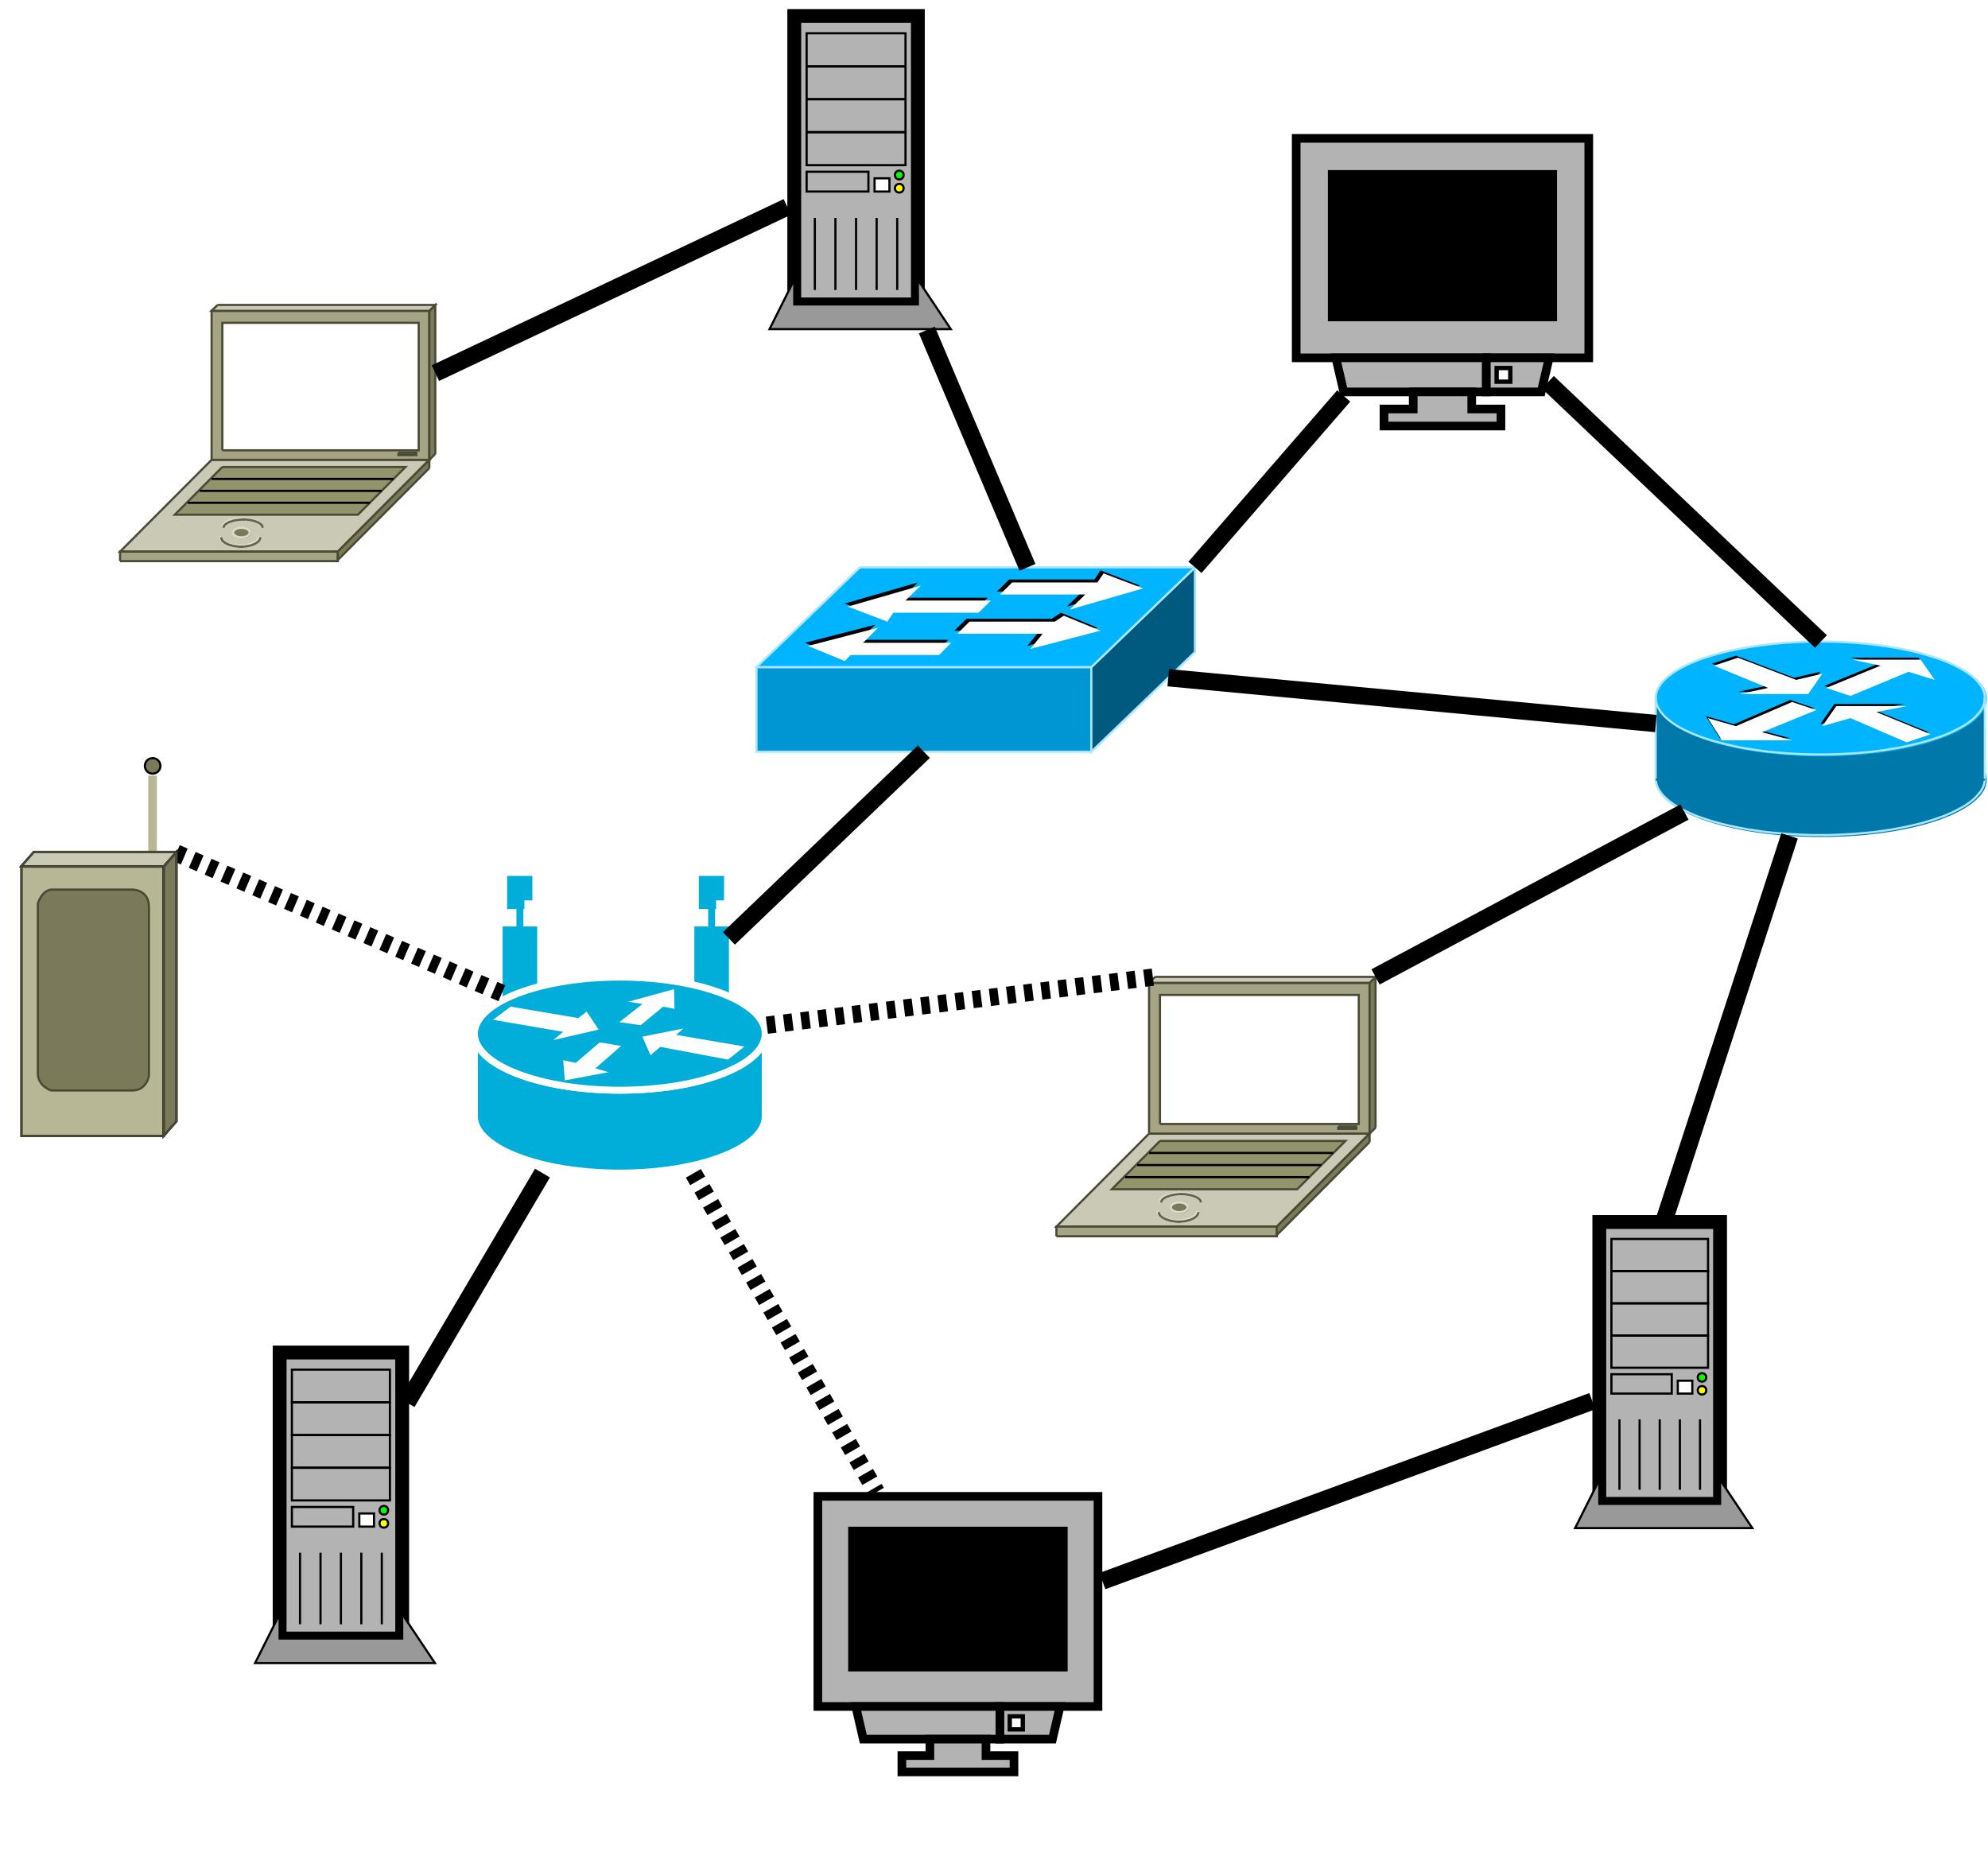 <?xml version="1.0" encoding="UTF-8"?>
<svg xmlns="http://www.w3.org/2000/svg" xmlns:xlink="http://www.w3.org/1999/xlink" width="920pt" height="859pt" viewBox="0 0 920 859" version="1.1">
<g id="surface7493">
<rect x="0" y="0" width="920" height="859" style="fill:rgb(100%,100%,100%);fill-opacity:1;stroke:none;"/>
<path style="fill-rule:evenodd;fill:rgb(70.196%,70.196%,70.196%);fill-opacity:1;stroke-width:0.16;stroke-linecap:butt;stroke-linejoin:miter;stroke:rgb(0%,0%,0%);stroke-opacity:1;stroke-miterlimit:10;" d="M 21.893 7.869 L 23.323 7.869 L 23.323 11.206 L 21.893 11.206 Z M 21.893 7.869 " transform="matrix(40,0,0,40,-508.155,-307.364)"/>
<path style="fill:none;stroke-width:0.025;stroke-linecap:butt;stroke-linejoin:miter;stroke:rgb(0%,0%,0%);stroke-opacity:1;stroke-miterlimit:10;" d="M 22.036 8.069 L 23.18 8.069 L 23.18 8.451 L 22.036 8.451 Z M 22.036 8.069 " transform="matrix(40,0,0,40,-508.155,-307.364)"/>
<path style="fill:none;stroke-width:0.025;stroke-linecap:butt;stroke-linejoin:miter;stroke:rgb(0%,0%,0%);stroke-opacity:1;stroke-miterlimit:10;" d="M 22.036 8.451 L 23.18 8.451 L 23.18 8.832 L 22.036 8.832 Z M 22.036 8.451 " transform="matrix(40,0,0,40,-508.155,-307.364)"/>
<path style="fill:none;stroke-width:0.025;stroke-linecap:butt;stroke-linejoin:miter;stroke:rgb(0%,0%,0%);stroke-opacity:1;stroke-miterlimit:10;" d="M 22.036 8.832 L 23.18 8.832 L 23.18 9.213 L 22.036 9.213 Z M 22.036 8.832 " transform="matrix(40,0,0,40,-508.155,-307.364)"/>
<path style="fill:none;stroke-width:0.025;stroke-linecap:butt;stroke-linejoin:miter;stroke:rgb(0%,0%,0%);stroke-opacity:1;stroke-miterlimit:10;" d="M 22.036 9.213 L 23.18 9.213 L 23.18 9.595 L 22.036 9.595 Z M 22.036 9.213 " transform="matrix(40,0,0,40,-508.155,-307.364)"/>
<path style="fill:none;stroke-width:0.025;stroke-linecap:butt;stroke-linejoin:miter;stroke:rgb(0%,0%,0%);stroke-opacity:1;stroke-miterlimit:10;" d="M 22.036 9.671 L 22.751 9.671 L 22.751 9.9 L 22.036 9.9 Z M 22.036 9.671 " transform="matrix(40,0,0,40,-508.155,-307.364)"/>
<path style="fill-rule:evenodd;fill:rgb(0%,100%,0%);fill-opacity:1;stroke-width:0.025;stroke-linecap:butt;stroke-linejoin:miter;stroke:rgb(0%,0%,0%);stroke-opacity:1;stroke-miterlimit:10;" d="M 23.158 9.709 C 23.158 9.776 23.058 9.776 23.058 9.709 C 23.058 9.642 23.158 9.642 23.158 9.709 " transform="matrix(40,0,0,40,-508.155,-307.364)"/>
<path style="fill-rule:evenodd;fill:rgb(100%,100%,0%);fill-opacity:1;stroke-width:0.025;stroke-linecap:butt;stroke-linejoin:miter;stroke:rgb(0%,0%,0%);stroke-opacity:1;stroke-miterlimit:10;" d="M 23.158 9.862 C 23.158 9.928 23.058 9.928 23.058 9.862 C 23.058 9.795 23.158 9.795 23.158 9.862 " transform="matrix(40,0,0,40,-508.155,-307.364)"/>
<path style="fill-rule:evenodd;fill:rgb(100%,100%,100%);fill-opacity:1;stroke-width:0.025;stroke-linecap:butt;stroke-linejoin:miter;stroke:rgb(0%,0%,0%);stroke-opacity:1;stroke-miterlimit:10;" d="M 22.822 9.747 L 22.994 9.747 L 22.994 9.9 L 22.822 9.9 Z M 22.822 9.747 " transform="matrix(40,0,0,40,-508.155,-307.364)"/>
<path style="fill:none;stroke-width:0.025;stroke-linecap:butt;stroke-linejoin:miter;stroke:rgb(0%,0%,0%);stroke-opacity:1;stroke-miterlimit:10;" d="M 22.131 10.205 L 22.131 11.039 " transform="matrix(40,0,0,40,-508.155,-307.364)"/>
<path style="fill:none;stroke-width:0.025;stroke-linecap:butt;stroke-linejoin:miter;stroke:rgb(0%,0%,0%);stroke-opacity:1;stroke-miterlimit:10;" d="M 22.369 10.205 L 22.369 11.039 " transform="matrix(40,0,0,40,-508.155,-307.364)"/>
<path style="fill:none;stroke-width:0.025;stroke-linecap:butt;stroke-linejoin:miter;stroke:rgb(0%,0%,0%);stroke-opacity:1;stroke-miterlimit:10;" d="M 22.608 10.205 L 22.608 11.039 " transform="matrix(40,0,0,40,-508.155,-307.364)"/>
<path style="fill:none;stroke-width:0.025;stroke-linecap:butt;stroke-linejoin:miter;stroke:rgb(0%,0%,0%);stroke-opacity:1;stroke-miterlimit:10;" d="M 22.846 10.205 L 22.846 11.039 " transform="matrix(40,0,0,40,-508.155,-307.364)"/>
<path style="fill:none;stroke-width:0.025;stroke-linecap:butt;stroke-linejoin:miter;stroke:rgb(0%,0%,0%);stroke-opacity:1;stroke-miterlimit:10;" d="M 23.084 10.205 L 23.084 11.039 " transform="matrix(40,0,0,40,-508.155,-307.364)"/>
<path style="fill:none;stroke-width:0.025;stroke-linecap:butt;stroke-linejoin:miter;stroke:rgb(0%,0%,0%);stroke-opacity:1;stroke-miterlimit:10;" d="M 23.323 10.205 L 23.323 11.039 " transform="matrix(40,0,0,40,-508.155,-307.364)"/>
<path style="fill-rule:evenodd;fill:rgb(60%,60%,60%);fill-opacity:1;stroke-width:0.025;stroke-linecap:butt;stroke-linejoin:miter;stroke:rgb(0%,0%,0%);stroke-opacity:1;stroke-miterlimit:10;" d="M 21.607 11.492 L 21.893 10.92 L 21.893 11.206 L 23.323 11.206 L 23.323 10.92 L 23.704 11.492 Z M 21.607 11.492 " transform="matrix(40,0,0,40,-508.155,-307.364)"/>
<path style="fill-rule:evenodd;fill:rgb(70.196%,70.196%,70.196%);fill-opacity:1;stroke-width:0.1;stroke-linecap:butt;stroke-linejoin:miter;stroke:rgb(0%,0%,0%);stroke-opacity:1;stroke-miterlimit:10;" d="M 27.7 9.285 L 31.085 9.285 L 31.085 11.824 L 27.7 11.824 Z M 27.7 9.285 " transform="matrix(40,0,0,40,-508.155,-307.364)"/>
<path style=" stroke:none;fill-rule:evenodd;fill:rgb(0%,0%,0%);fill-opacity:1;" d="M 614.52 78.707 L 720.57 78.707 L 720.57 148.656 L 614.52 148.656 Z M 614.52 78.707 "/>
<path style="fill-rule:evenodd;fill:rgb(70.196%,70.196%,70.196%);fill-opacity:1;stroke-width:0.1;stroke-linecap:butt;stroke-linejoin:miter;stroke:rgb(0%,0%,0%);stroke-opacity:1;stroke-miterlimit:10;" d="M 28.159 11.824 L 29.9 11.824 L 29.9 12.218 L 28.25 12.218 Z M 28.159 11.824 " transform="matrix(40,0,0,40,-508.155,-307.364)"/>
<path style="fill-rule:evenodd;fill:rgb(70.196%,70.196%,70.196%);fill-opacity:1;stroke-width:0.1;stroke-linecap:butt;stroke-linejoin:miter;stroke:rgb(0%,0%,0%);stroke-opacity:1;stroke-miterlimit:10;" d="M 29.9 11.824 L 30.627 11.824 L 30.535 12.218 L 29.9 12.218 Z M 29.9 11.824 " transform="matrix(40,0,0,40,-508.155,-307.364)"/>
<path style="fill-rule:evenodd;fill:rgb(100%,100%,100%);fill-opacity:1;stroke-width:0.05;stroke-linecap:butt;stroke-linejoin:miter;stroke:rgb(0%,0%,0%);stroke-opacity:1;stroke-miterlimit:10;" d="M 30.019 11.942 L 30.177 11.942 L 30.177 12.1 L 30.019 12.1 Z M 30.019 11.942 " transform="matrix(40,0,0,40,-508.155,-307.364)"/>
<path style="fill-rule:evenodd;fill:rgb(70.196%,70.196%,70.196%);fill-opacity:1;stroke-width:0.1;stroke-linecap:butt;stroke-linejoin:miter;stroke:rgb(0%,0%,0%);stroke-opacity:1;stroke-miterlimit:10;" d="M 29.054 12.218 L 29.731 12.218 L 29.731 12.416 L 30.069 12.416 L 30.069 12.613 L 28.716 12.613 L 28.716 12.416 L 29.054 12.416 Z M 29.054 12.218 " transform="matrix(40,0,0,40,-508.155,-307.364)"/>
<path style=" stroke:none;fill-rule:evenodd;fill:rgb(0%,58.824%,83.137%);fill-opacity:1;" d="M 350.082 308.719 L 350.082 347.891 L 505.031 347.891 L 505.031 308.719 Z M 350.082 308.719 "/>
<path style="fill:none;stroke-width:0.025;stroke-linecap:butt;stroke-linejoin:miter;stroke:rgb(66.667%,90.196%,100%);stroke-opacity:1;stroke-miterlimit:10;" d="M 21.456 15.402 L 21.456 16.381 L 25.33 16.381 L 25.33 15.402 L 21.456 15.402 " transform="matrix(40,0,0,40,-508.155,-307.364)"/>
<path style=" stroke:none;fill-rule:evenodd;fill:rgb(0%,35.294%,50.196%);fill-opacity:1;" d="M 505.031 308.719 L 553.016 262.57 L 553.016 301.738 L 505.031 347.891 Z M 505.031 308.719 "/>
<path style="fill:none;stroke-width:0.025;stroke-linecap:butt;stroke-linejoin:miter;stroke:rgb(66.667%,90.196%,100%);stroke-opacity:1;stroke-miterlimit:10;" d="M 25.33 15.402 L 26.529 14.248 L 26.529 15.228 L 25.33 16.381 L 25.33 15.402 " transform="matrix(40,0,0,40,-508.155,-307.364)"/>
<path style=" stroke:none;fill-rule:evenodd;fill:rgb(0%,70.588%,100%);fill-opacity:1;" d="M 505.031 308.719 L 553.016 262.57 L 397.957 262.57 L 350.082 308.719 Z M 505.031 308.719 "/>
<path style="fill:none;stroke-width:0.025;stroke-linecap:butt;stroke-linejoin:miter;stroke:rgb(66.667%,90.196%,100%);stroke-opacity:1;stroke-miterlimit:10;" d="M 25.33 15.402 L 26.529 14.248 L 22.653 14.248 L 21.456 15.402 L 25.33 15.402 " transform="matrix(40,0,0,40,-508.155,-307.364)"/>
<path style=" stroke:none;fill-rule:evenodd;fill:rgb(0%,0%,0%);fill-opacity:1;" d="M 447.246 286.367 L 441.641 291.867 L 481.059 291.867 L 475.453 298.918 L 507.852 290.492 L 490.965 283.547 L 486.699 286.367 Z M 447.246 286.367 "/>
<path style=" stroke:none;fill-rule:evenodd;fill:rgb(0%,0%,0%);fill-opacity:1;" d="M 466.992 268.176 L 461.348 273.746 L 500.801 273.746 L 493.75 280.727 L 527.562 270.996 L 509.262 263.945 L 506.512 268.176 Z M 466.992 268.176 "/>
<path style=" stroke:none;fill-rule:evenodd;fill:rgb(0%,0%,0%);fill-opacity:1;" d="M 433.145 301.738 L 438.891 296.098 L 397.957 296.098 L 405.012 289.117 L 372.539 297.473 L 389.496 304.523 L 392.352 301.738 Z M 433.145 301.738 "/>
<path style=" stroke:none;fill-rule:evenodd;fill:rgb(0%,0%,0%);fill-opacity:1;" d="M 451.512 282.066 L 457.152 276.602 L 417.703 276.602 L 424.789 269.551 L 390.906 279.316 L 409.207 286.367 L 412.027 282.066 Z M 451.512 282.066 "/>
<path style=" stroke:none;fill-rule:evenodd;fill:rgb(100%,100%,100%);fill-opacity:1;" d="M 448.656 287.672 L 443.051 293.277 L 482.504 293.277 L 476.863 300.293 L 509.262 291.867 L 492.305 284.922 L 488.145 287.672 Z M 448.656 287.672 "/>
<path style=" stroke:none;fill-rule:evenodd;fill:rgb(100%,100%,100%);fill-opacity:1;" d="M 468.402 269.551 L 462.762 275.121 L 502.211 275.121 L 495.16 282.066 L 529.008 272.301 L 510.707 265.355 L 507.852 269.551 Z M 468.402 269.551 "/>
<path style=" stroke:none;fill-rule:evenodd;fill:rgb(100%,100%,100%);fill-opacity:1;" d="M 434.555 303.113 L 440.195 297.473 L 399.402 297.473 L 406.352 290.492 L 373.984 298.918 L 390.906 305.898 L 393.691 303.113 Z M 434.555 303.113 "/>
<path style=" stroke:none;fill-rule:evenodd;fill:rgb(100%,100%,100%);fill-opacity:1;" d="M 452.852 283.547 L 458.562 277.906 L 419.043 277.906 L 426.129 270.996 L 392.352 280.727 L 410.652 287.672 L 413.402 283.547 Z M 452.852 283.547 "/>
<path style=" stroke:none;fill-rule:evenodd;fill:rgb(0%,47.059%,66.667%);fill-opacity:1;" d="M 919.441 360.766 L 919.312 359.41 L 919.031 358.055 L 918.559 356.723 L 917.895 355.41 L 916.988 354.074 L 915.938 352.785 L 914.668 351.516 L 913.246 350.27 L 911.613 349.043 L 909.805 347.859 L 907.848 346.719 L 905.719 345.559 L 903.418 344.461 L 900.965 343.43 L 898.344 342.441 L 895.59 341.492 L 892.73 340.57 L 889.719 339.73 L 886.598 338.934 L 883.352 338.18 L 879.996 337.492 L 876.531 336.914 L 873.004 336.309 L 869.434 335.836 L 865.758 335.387 L 862.016 335.043 L 858.23 334.719 L 850.574 334.289 L 846.703 334.223 L 842.828 334.16 L 838.938 334.223 L 835.066 334.289 L 827.41 334.719 L 823.625 335.043 L 819.879 335.387 L 816.203 335.836 L 812.609 336.309 L 809.082 336.914 L 805.641 337.492 L 802.289 338.18 L 799.039 338.934 L 795.922 339.73 L 792.91 340.57 L 790.027 341.492 L 787.297 342.441 L 784.672 343.43 L 782.219 344.461 L 779.918 345.559 L 777.789 346.719 L 775.832 347.859 L 774.027 349.043 L 772.391 350.27 L 770.973 351.516 L 769.703 352.785 L 768.648 354.074 L 767.746 355.41 L 767.059 356.723 L 766.562 358.055 L 766.305 359.41 L 766.195 360.766 L 766.305 362.098 L 766.562 363.453 L 767.059 364.785 L 767.746 366.098 L 768.648 367.434 L 769.703 368.723 L 770.973 369.992 L 772.391 371.238 L 774.027 372.465 L 775.832 373.648 L 777.789 374.832 L 779.918 375.949 L 782.219 377.047 L 784.672 378.078 L 787.297 379.109 L 790.027 380.059 L 792.91 380.938 L 795.922 381.801 L 799.039 382.574 L 802.289 383.328 L 805.641 384.016 L 809.082 384.641 L 812.609 385.199 L 816.203 385.715 L 819.879 386.121 L 823.625 386.512 L 827.41 386.789 L 831.238 387.047 L 835.066 387.219 L 838.938 387.328 L 842.828 387.348 L 846.703 387.328 L 850.574 387.219 L 854.402 387.047 L 858.23 386.789 L 862.016 386.512 L 865.758 386.121 L 869.434 385.715 L 873.004 385.199 L 876.531 384.641 L 879.996 384.016 L 883.352 383.328 L 886.598 382.574 L 889.719 381.801 L 892.73 380.938 L 895.59 380.059 L 898.344 379.109 L 900.965 378.078 L 903.418 377.047 L 905.719 375.949 L 907.848 374.832 L 909.805 373.648 L 911.613 372.465 L 913.246 371.238 L 914.668 369.992 L 915.938 368.723 L 916.988 367.434 L 917.895 366.098 L 918.559 364.785 L 919.031 363.453 L 919.312 362.098 Z M 919.441 360.766 "/>
<path style="fill:none;stroke-width:0.025;stroke-linecap:butt;stroke-linejoin:miter;stroke:rgb(66.667%,90.196%,100%);stroke-opacity:1;stroke-miterlimit:10;" d="M 35.667 16.692 L 35.665 16.659 L 35.658 16.626 L 35.646 16.593 L 35.629 16.561 L 35.607 16.528 L 35.579 16.497 L 35.55 16.466 L 35.514 16.435 L 35.473 16.405 L 35.429 16.375 L 35.379 16.347 L 35.326 16.319 L 35.269 16.292 L 35.209 16.266 L 35.144 16.241 L 35.075 16.219 L 35.003 16.197 L 34.929 16.175 L 34.852 16.157 L 34.771 16.138 L 34.687 16.121 L 34.602 16.106 L 34.515 16.092 L 34.425 16.08 L 34.334 16.069 L 34.241 16.06 L 34.147 16.052 L 34.052 16.047 L 33.956 16.043 L 33.86 16.04 L 33.667 16.04 L 33.571 16.043 L 33.475 16.047 L 33.381 16.052 L 33.286 16.06 L 33.193 16.069 L 33.102 16.08 L 33.012 16.092 L 32.924 16.106 L 32.84 16.121 L 32.756 16.138 L 32.675 16.157 L 32.598 16.175 L 32.523 16.197 L 32.451 16.219 L 32.383 16.241 L 32.319 16.266 L 32.258 16.292 L 32.201 16.319 L 32.147 16.347 L 32.099 16.375 L 32.054 16.405 L 32.014 16.435 L 31.978 16.466 L 31.947 16.497 L 31.92 16.528 L 31.899 16.561 L 31.881 16.593 L 31.869 16.626 L 31.862 16.659 L 31.859 16.692 L 31.862 16.725 L 31.869 16.759 L 31.881 16.791 L 31.899 16.824 L 31.92 16.856 L 31.947 16.888 L 31.978 16.919 L 32.014 16.95 L 32.054 16.98 L 32.099 17.01 L 32.147 17.038 L 32.201 17.065 L 32.258 17.092 L 32.319 17.119 L 32.383 17.142 L 32.451 17.166 L 32.523 17.188 L 32.598 17.209 L 32.675 17.228 L 32.756 17.246 L 32.84 17.263 L 32.924 17.279 L 33.012 17.292 L 33.102 17.305 L 33.193 17.316 L 33.286 17.324 L 33.381 17.332 L 33.475 17.337 L 33.571 17.342 L 33.667 17.345 L 33.764 17.345 L 33.86 17.345 L 33.956 17.342 L 34.052 17.337 L 34.147 17.332 L 34.241 17.324 L 34.334 17.316 L 34.425 17.305 L 34.515 17.292 L 34.602 17.279 L 34.687 17.263 L 34.771 17.246 L 34.852 17.228 L 34.929 17.209 L 35.003 17.188 L 35.075 17.166 L 35.144 17.142 L 35.209 17.119 L 35.269 17.092 L 35.326 17.065 L 35.379 17.038 L 35.429 17.01 L 35.473 16.98 L 35.514 16.95 L 35.55 16.919 L 35.579 16.888 L 35.607 16.856 L 35.629 16.824 L 35.646 16.791 L 35.658 16.759 L 35.665 16.725 L 35.667 16.692 " transform="matrix(40,0,0,40,-508.155,-307.364)"/>
<path style=" stroke:none;fill-rule:evenodd;fill:rgb(0%,47.059%,66.667%);fill-opacity:1;" d="M 766.219 323.922 L 766.219 361.258 L 918.539 361.258 L 918.539 323.922 Z M 766.219 323.922 "/>
<path style=" stroke:none;fill-rule:evenodd;fill:rgb(0%,70.588%,100%);fill-opacity:1;" d="M 919.441 323.469 L 919.312 322.113 L 919.031 320.738 L 918.559 319.426 L 917.895 318.094 L 916.988 316.758 L 915.938 315.469 L 914.668 314.199 L 913.246 312.973 L 911.613 311.727 L 909.805 310.566 L 907.848 309.383 L 905.719 308.262 L 903.418 307.145 L 900.965 306.133 L 898.344 305.125 L 895.59 304.156 L 892.73 303.254 L 889.719 302.414 L 886.598 301.617 L 883.352 300.887 L 879.996 300.219 L 876.531 299.574 L 873.004 299.016 L 869.434 298.5 L 865.758 298.07 L 862.016 297.703 L 858.23 297.402 L 854.402 297.164 L 850.574 296.992 L 846.703 296.887 L 842.828 296.863 L 838.938 296.887 L 835.066 296.992 L 831.238 297.164 L 827.41 297.402 L 823.625 297.703 L 819.879 298.07 L 816.203 298.5 L 812.609 299.016 L 809.082 299.574 L 805.641 300.219 L 802.289 300.887 L 799.039 301.617 L 795.922 302.414 L 792.91 303.254 L 790.027 304.156 L 787.297 305.125 L 784.672 306.133 L 782.219 307.145 L 779.918 308.262 L 777.789 309.383 L 775.832 310.566 L 774.027 311.727 L 772.391 312.973 L 770.973 314.199 L 769.703 315.469 L 768.648 316.758 L 767.746 318.094 L 767.059 319.426 L 766.562 320.738 L 766.305 322.113 L 766.195 323.469 L 766.305 324.805 L 766.562 326.16 L 767.059 327.492 L 767.746 328.781 L 768.648 330.117 L 769.703 331.406 L 770.973 332.676 L 772.391 333.945 L 774.027 335.172 L 775.832 336.332 L 777.789 337.492 L 779.918 338.656 L 782.219 339.73 L 784.672 340.762 L 787.297 341.773 L 790.027 342.719 L 792.91 343.645 L 795.922 344.461 L 799.039 345.258 L 802.289 346.012 L 805.641 346.719 L 809.082 347.301 L 812.609 347.883 L 816.203 348.398 L 819.879 348.805 L 823.625 349.172 L 827.41 349.473 L 831.238 349.711 L 835.066 349.902 L 838.938 350.012 L 842.828 350.031 L 846.703 350.012 L 850.574 349.902 L 854.402 349.711 L 858.23 349.473 L 862.016 349.172 L 865.758 348.805 L 869.434 348.398 L 873.004 347.883 L 876.531 347.301 L 879.996 346.719 L 883.352 346.012 L 886.598 345.258 L 889.719 344.461 L 892.73 343.645 L 895.59 342.719 L 898.344 341.773 L 900.965 340.762 L 903.418 339.73 L 905.719 338.656 L 907.848 337.492 L 909.805 336.332 L 911.613 335.172 L 913.246 333.945 L 914.668 332.676 L 915.938 331.406 L 916.988 330.117 L 917.895 328.781 L 918.559 327.492 L 919.031 326.16 L 919.312 324.805 Z M 919.441 323.469 "/>
<path style="fill:none;stroke-width:0.025;stroke-linecap:butt;stroke-linejoin:miter;stroke:rgb(66.667%,90.196%,100%);stroke-opacity:1;stroke-miterlimit:10;" d="M 35.667 15.76 L 35.665 15.726 L 35.658 15.693 L 35.646 15.661 L 35.629 15.628 L 35.607 15.596 L 35.579 15.563 L 35.55 15.533 L 35.514 15.502 L 35.473 15.472 L 35.429 15.442 L 35.379 15.414 L 35.326 15.386 L 35.269 15.359 L 35.209 15.334 L 35.144 15.308 L 35.075 15.287 L 35.003 15.264 L 34.929 15.243 L 34.852 15.223 L 34.771 15.205 L 34.687 15.188 L 34.602 15.173 L 34.515 15.159 L 34.425 15.147 L 34.334 15.136 L 34.241 15.127 L 34.147 15.119 L 34.052 15.114 L 33.956 15.109 L 33.86 15.107 L 33.764 15.106 L 33.667 15.107 L 33.571 15.109 L 33.475 15.114 L 33.381 15.119 L 33.286 15.127 L 33.193 15.136 L 33.102 15.147 L 33.012 15.159 L 32.924 15.173 L 32.84 15.188 L 32.756 15.205 L 32.675 15.223 L 32.598 15.243 L 32.523 15.264 L 32.451 15.287 L 32.383 15.308 L 32.319 15.334 L 32.258 15.359 L 32.201 15.386 L 32.147 15.414 L 32.099 15.442 L 32.054 15.472 L 32.014 15.502 L 31.978 15.533 L 31.947 15.563 L 31.92 15.596 L 31.899 15.628 L 31.881 15.661 L 31.869 15.693 L 31.862 15.726 L 31.859 15.76 L 31.862 15.793 L 31.869 15.826 L 31.881 15.859 L 31.899 15.891 L 31.92 15.923 L 31.947 15.955 L 31.978 15.986 L 32.014 16.017 L 32.054 16.047 L 32.099 16.077 L 32.147 16.105 L 32.201 16.132 L 32.258 16.16 L 32.319 16.185 L 32.383 16.21 L 32.451 16.233 L 32.523 16.255 L 32.598 16.276 L 32.675 16.295 L 32.756 16.314 L 32.84 16.332 L 32.924 16.346 L 33.012 16.36 L 33.102 16.373 L 33.193 16.383 L 33.286 16.392 L 33.381 16.4 L 33.475 16.405 L 33.571 16.41 L 33.667 16.412 L 33.764 16.413 L 33.86 16.412 L 33.956 16.41 L 34.052 16.405 L 34.147 16.4 L 34.241 16.392 L 34.334 16.383 L 34.425 16.373 L 34.515 16.36 L 34.602 16.346 L 34.687 16.332 L 34.771 16.314 L 34.852 16.295 L 34.929 16.276 L 35.003 16.255 L 35.075 16.233 L 35.144 16.21 L 35.209 16.185 L 35.269 16.16 L 35.326 16.132 L 35.379 16.105 L 35.429 16.077 L 35.473 16.047 L 35.514 16.017 L 35.55 15.986 L 35.579 15.955 L 35.607 15.923 L 35.629 15.891 L 35.646 15.859 L 35.658 15.826 L 35.665 15.793 L 35.667 15.76 " transform="matrix(40,0,0,40,-508.155,-307.364)"/>
<path style=" stroke:none;fill-rule:evenodd;fill:rgb(0%,0%,0%);fill-opacity:1;" d="M 844.25 317.426 L 855.391 321.168 L 882.34 309.941 L 894.406 313.664 L 887.891 304.371 L 856.336 304.371 L 869.305 307.145 Z M 844.25 317.426 "/>
<path style=" stroke:none;fill-rule:evenodd;fill:rgb(0%,0%,0%);fill-opacity:1;" d="M 839.582 327.684 L 828.461 323.922 L 802.438 335.172 L 789.445 331.406 L 795.922 341.664 L 828.461 341.664 L 814.504 337.922 Z M 839.582 327.684 "/>
<path style=" stroke:none;fill-rule:evenodd;fill:rgb(0%,0%,0%);fill-opacity:1;" d="M 792.223 307.145 L 803.34 303.426 L 830.312 313.664 L 842.398 310.887 L 835.906 320.18 L 804.289 320.18 L 817.277 317.426 Z M 792.223 307.145 "/>
<path style=" stroke:none;fill-rule:evenodd;fill:rgb(0%,0%,0%);fill-opacity:1;" d="M 892.535 338.848 L 881.371 342.59 L 855.391 331.406 L 842.398 335.172 L 848.895 325.793 L 881.371 325.793 L 867.457 328.59 Z M 892.535 338.848 "/>
<path style=" stroke:none;fill-rule:evenodd;fill:rgb(100%,100%,100%);fill-opacity:1;" d="M 845.176 318.352 L 856.336 322.07 L 883.223 310.887 L 895.332 314.629 L 888.812 305.273 L 857.242 305.273 L 870.254 308.047 Z M 845.176 318.352 "/>
<path style=" stroke:none;fill-rule:evenodd;fill:rgb(100%,100%,100%);fill-opacity:1;" d="M 840.527 328.59 L 829.344 324.867 L 803.34 336.051 L 790.352 332.332 L 796.844 342.59 L 829.344 342.59 L 815.43 338.848 Z M 840.527 328.59 "/>
<path style=" stroke:none;fill-rule:evenodd;fill:rgb(100%,100%,100%);fill-opacity:1;" d="M 793.145 308.047 L 804.289 304.371 L 831.238 314.629 L 843.305 311.789 L 836.828 321.168 L 805.211 321.168 L 818.246 318.352 Z M 793.145 308.047 "/>
<path style=" stroke:none;fill-rule:evenodd;fill:rgb(100%,100%,100%);fill-opacity:1;" d="M 893.438 339.816 L 882.34 343.535 L 856.336 332.332 L 843.305 336.051 L 849.797 326.762 L 882.34 326.762 L 868.402 329.535 Z M 893.438 339.816 "/>
<path style="fill:none;stroke-width:0.025;stroke-linecap:butt;stroke-linejoin:miter;stroke:rgb(66.667%,90.196%,100%);stroke-opacity:1;stroke-miterlimit:10;" d="M 31.859 15.76 L 31.859 16.691 " transform="matrix(40,0,0,40,-508.155,-307.364)"/>
<path style="fill:none;stroke-width:0.025;stroke-linecap:butt;stroke-linejoin:miter;stroke:rgb(66.667%,90.196%,100%);stroke-opacity:1;stroke-miterlimit:10;" d="M 35.667 15.76 L 35.667 16.691 " transform="matrix(40,0,0,40,-508.155,-307.364)"/>
<path style=" stroke:none;fill-rule:evenodd;fill:rgb(78.824%,78.824%,71.373%);fill-opacity:1;" d="M 97.918 212.781 L 198.684 212.781 L 156.316 255.293 L 55.551 255.293 Z M 97.918 212.781 "/>
<path style="fill:none;stroke-width:0.025;stroke-linecap:butt;stroke-linejoin:miter;stroke:rgb(28.627%,28.627%,21.176%);stroke-opacity:1;stroke-miterlimit:10;" d="M 15.152 13.004 L 17.671 13.004 L 16.612 14.066 L 14.093 14.066 L 15.152 13.004 " transform="matrix(40,0,0,40,-508.155,-307.364)"/>
<path style="fill:none;stroke-width:0.025;stroke-linecap:butt;stroke-linejoin:miter;stroke:rgb(85.882%,85.882%,80.784%);stroke-opacity:1;stroke-miterlimit:10;" d="M 15.249 13.887 L 15.249 13.892 L 15.25 13.897 L 15.251 13.903 L 15.253 13.909 L 15.256 13.914 L 15.26 13.92 L 15.265 13.925 L 15.269 13.93 L 15.274 13.935 L 15.28 13.941 L 15.286 13.946 L 15.293 13.95 L 15.301 13.954 L 15.308 13.958 L 15.317 13.962 L 15.325 13.967 L 15.334 13.97 L 15.345 13.974 L 15.355 13.977 L 15.365 13.98 L 15.376 13.983 L 15.386 13.986 L 15.398 13.988 L 15.41 13.99 L 15.422 13.991 L 15.434 13.993 L 15.446 13.994 L 15.458 13.996 L 15.471 13.996 L 15.484 13.997 L 15.496 13.997 " transform="matrix(40,0,0,40,-508.155,-307.364)"/>
<path style="fill:none;stroke-width:0.025;stroke-linecap:butt;stroke-linejoin:miter;stroke:rgb(85.882%,85.882%,80.784%);stroke-opacity:1;stroke-miterlimit:10;" d="M 15.469 13.997 L 15.481 13.997 L 15.493 13.996 L 15.505 13.995 L 15.517 13.994 L 15.529 13.993 L 15.541 13.991 L 15.552 13.99 L 15.564 13.987 L 15.575 13.985 L 15.586 13.981 L 15.596 13.978 L 15.606 13.975 L 15.616 13.972 L 15.625 13.968 L 15.633 13.965 L 15.642 13.96 L 15.65 13.956 L 15.658 13.952 L 15.665 13.946 L 15.671 13.941 L 15.677 13.936 L 15.681 13.932 L 15.686 13.926 L 15.691 13.92 L 15.694 13.916 L 15.697 13.91 L 15.699 13.903 L 15.7 13.898 L 15.702 13.892 L 15.702 13.887 " transform="matrix(40,0,0,40,-508.155,-307.364)"/>
<path style="fill:none;stroke-width:0.025;stroke-linecap:butt;stroke-linejoin:miter;stroke:rgb(85.882%,85.882%,80.784%);stroke-opacity:1;stroke-miterlimit:10;" d="M 15.523 13.681 L 15.51 13.681 L 15.498 13.681 L 15.485 13.681 L 15.474 13.682 L 15.462 13.684 L 15.449 13.685 L 15.437 13.686 L 15.425 13.688 L 15.414 13.69 L 15.403 13.692 L 15.393 13.694 L 15.382 13.698 L 15.372 13.7 L 15.363 13.703 L 15.353 13.707 L 15.343 13.71 L 15.336 13.714 L 15.328 13.717 L 15.32 13.721 L 15.314 13.726 L 15.307 13.73 L 15.302 13.734 L 15.296 13.738 L 15.292 13.743 L 15.288 13.748 L 15.284 13.753 L 15.282 13.757 L 15.279 13.762 L 15.277 13.766 L 15.277 13.772 L 15.276 13.776 " transform="matrix(40,0,0,40,-508.155,-307.364)"/>
<path style="fill:none;stroke-width:0.025;stroke-linecap:butt;stroke-linejoin:miter;stroke:rgb(85.882%,85.882%,80.784%);stroke-opacity:1;stroke-miterlimit:10;" d="M 15.729 13.776 L 15.729 13.771 L 15.728 13.766 L 15.726 13.761 L 15.724 13.756 L 15.722 13.752 L 15.718 13.746 L 15.714 13.742 L 15.71 13.737 L 15.703 13.733 L 15.699 13.728 L 15.693 13.724 L 15.684 13.72 L 15.678 13.715 L 15.67 13.712 L 15.662 13.708 L 15.652 13.704 L 15.643 13.701 L 15.633 13.698 L 15.623 13.696 L 15.613 13.693 L 15.602 13.691 L 15.591 13.688 L 15.58 13.687 L 15.569 13.685 L 15.557 13.684 L 15.545 13.682 L 15.533 13.681 L 15.52 13.681 L 15.508 13.681 L 15.496 13.681 " transform="matrix(40,0,0,40,-508.155,-307.364)"/>
<path style=" stroke:none;fill-rule:evenodd;fill:rgb(64.706%,64.706%,52.157%);fill-opacity:1;" d="M 55.551 259.695 L 156.316 259.695 L 156.316 255.293 L 55.551 255.293 Z M 55.551 259.695 "/>
<path style="fill:none;stroke-width:0.025;stroke-linecap:butt;stroke-linejoin:miter;stroke:rgb(28.627%,28.627%,21.176%);stroke-opacity:1;stroke-miterlimit:10;" d="M 14.093 14.176 L 16.612 14.176 L 16.612 14.066 L 14.093 14.066 L 14.093 14.176 " transform="matrix(40,0,0,40,-508.155,-307.364)"/>
<path style=" stroke:none;fill-rule:evenodd;fill:rgb(64.706%,64.706%,52.157%);fill-opacity:1;" d="M 97.918 212.781 L 198.684 212.781 L 198.684 143.848 L 97.918 143.848 Z M 97.918 212.781 "/>
<path style="fill:none;stroke-width:0.025;stroke-linecap:butt;stroke-linejoin:miter;stroke:rgb(28.627%,28.627%,21.176%);stroke-opacity:1;stroke-miterlimit:10;" d="M 15.152 13.004 L 17.671 13.004 L 17.671 11.28 L 15.152 11.28 L 15.152 13.004 " transform="matrix(40,0,0,40,-508.155,-307.364)"/>
<path style=" stroke:none;fill-rule:evenodd;fill:rgb(47.843%,47.843%,35.294%);fill-opacity:1;" d="M 201.441 210.062 L 201.441 141.133 L 198.684 143.848 L 198.684 212.781 Z M 201.441 210.062 "/>
<path style="fill:none;stroke-width:0.025;stroke-linecap:butt;stroke-linejoin:miter;stroke:rgb(28.627%,28.627%,21.176%);stroke-opacity:1;stroke-miterlimit:10;" d="M 17.74 12.936 L 17.74 11.212 L 17.671 11.28 L 17.671 13.004 L 17.74 12.936 " transform="matrix(40,0,0,40,-508.155,-307.364)"/>
<path style=" stroke:none;fill-rule:evenodd;fill:rgb(100%,100%,100%);fill-opacity:1;" d="M 102.898 208.398 L 193.746 208.398 L 193.746 149.383 L 102.898 149.383 Z M 102.898 208.398 "/>
<path style="fill:none;stroke-width:0.025;stroke-linecap:butt;stroke-linejoin:miter;stroke:rgb(28.627%,28.627%,21.176%);stroke-opacity:1;stroke-miterlimit:10;" d="M 15.276 12.894 L 17.548 12.894 L 17.548 11.419 L 15.276 11.419 L 15.276 12.894 " transform="matrix(40,0,0,40,-508.155,-307.364)"/>
<path style=" stroke:none;fill-rule:evenodd;fill:rgb(57.647%,57.647%,42.353%);fill-opacity:1;" d="M 102.898 216.113 L 187.652 216.113 L 165.637 238.191 L 80.883 238.191 Z M 102.898 216.113 "/>
<path style="fill:none;stroke-width:0.025;stroke-linecap:butt;stroke-linejoin:miter;stroke:rgb(28.627%,28.627%,21.176%);stroke-opacity:1;stroke-miterlimit:10;" d="M 15.276 13.087 L 17.395 13.087 L 16.845 13.639 L 14.726 13.639 L 15.276 13.087 " transform="matrix(40,0,0,40,-508.155,-307.364)"/>
<path style=" stroke:none;fill-rule:evenodd;fill:rgb(47.843%,47.843%,35.294%);fill-opacity:1;" d="M 116.09 246.711 L 116.09 246.586 L 116.066 246.465 L 116.047 246.34 L 115.984 246.195 L 115.965 246.074 L 115.883 245.969 L 115.844 245.848 L 115.738 245.766 L 115.637 245.641 L 115.574 245.516 L 115.473 245.414 L 115.348 245.312 L 115.227 245.188 L 115.082 245.086 L 114.957 245.023 L 114.812 244.922 L 114.648 244.84 L 114.465 244.777 L 114.32 244.672 L 114.133 244.633 L 113.949 244.551 L 113.785 244.508 L 113.578 244.449 L 113.395 244.406 L 113.168 244.363 L 112.98 244.305 L 112.777 244.281 L 112.59 244.281 L 112.387 244.262 L 111.52 244.262 L 111.336 244.281 L 111.129 244.281 L 110.945 244.305 L 110.719 244.363 L 110.535 244.406 L 110.328 244.449 L 110.141 244.508 L 109.957 244.551 L 109.793 244.633 L 109.586 244.672 L 109.441 244.777 L 109.277 244.84 L 109.113 244.922 L 108.969 245.023 L 108.848 245.086 L 108.703 245.188 L 108.477 245.414 L 108.332 245.516 L 108.27 245.641 L 108.145 245.766 L 108.086 245.848 L 108.023 245.969 L 107.961 246.074 L 107.922 246.195 L 107.898 246.34 L 107.859 246.465 L 107.816 246.586 L 107.816 246.855 L 107.859 246.977 L 107.898 247.102 L 107.922 247.227 L 107.961 247.348 L 108.023 247.453 L 108.086 247.594 L 108.145 247.699 L 108.27 247.82 L 108.332 247.902 L 108.477 248.027 L 108.703 248.254 L 108.848 248.336 L 108.969 248.418 L 109.113 248.523 L 109.277 248.605 L 109.441 248.664 L 109.586 248.77 L 109.793 248.809 L 109.957 248.891 L 110.141 248.934 L 110.328 248.996 L 110.535 249.035 L 110.719 249.078 L 110.945 249.117 L 111.129 249.16 L 111.52 249.16 L 111.746 249.18 L 112.137 249.18 L 112.387 249.16 L 112.777 249.16 L 112.98 249.117 L 113.168 249.078 L 113.395 249.035 L 113.578 248.996 L 113.785 248.934 L 113.949 248.891 L 114.133 248.809 L 114.32 248.77 L 114.465 248.664 L 114.648 248.605 L 114.812 248.523 L 114.957 248.418 L 115.082 248.336 L 115.227 248.254 L 115.348 248.129 L 115.473 248.027 L 115.574 247.902 L 115.637 247.82 L 115.738 247.699 L 115.844 247.594 L 115.883 247.453 L 115.965 247.348 L 115.984 247.227 L 116.047 247.102 L 116.066 246.977 L 116.09 246.855 Z M 116.09 246.711 "/>
<path style="fill:none;stroke-width:0.025;stroke-linecap:butt;stroke-linejoin:miter;stroke:rgb(85.882%,85.882%,80.784%);stroke-opacity:1;stroke-miterlimit:10;" d="M 15.593 13.846 L 15.593 13.843 L 15.592 13.84 L 15.592 13.837 L 15.591 13.835 L 15.59 13.831 L 15.589 13.829 L 15.587 13.826 L 15.585 13.823 L 15.583 13.821 L 15.581 13.819 L 15.578 13.817 L 15.575 13.813 L 15.572 13.811 L 15.569 13.81 L 15.566 13.807 L 15.562 13.805 L 15.559 13.804 L 15.556 13.801 L 15.552 13.8 L 15.547 13.798 L 15.543 13.797 L 15.539 13.796 L 15.535 13.795 L 15.53 13.794 L 15.525 13.793 L 15.52 13.792 L 15.516 13.791 L 15.51 13.791 L 15.482 13.791 L 15.478 13.791 L 15.472 13.792 L 15.468 13.793 L 15.463 13.794 L 15.458 13.795 L 15.455 13.796 L 15.45 13.797 L 15.446 13.798 L 15.441 13.8 L 15.438 13.801 L 15.433 13.804 L 15.43 13.805 L 15.427 13.807 L 15.424 13.81 L 15.42 13.811 L 15.417 13.813 L 15.415 13.817 L 15.412 13.819 L 15.41 13.821 L 15.407 13.823 L 15.407 13.826 L 15.404 13.829 L 15.403 13.831 L 15.402 13.835 L 15.401 13.837 L 15.401 13.84 L 15.4 13.843 L 15.4 13.848 L 15.401 13.851 L 15.401 13.854 L 15.402 13.856 L 15.403 13.859 L 15.404 13.862 L 15.407 13.865 L 15.407 13.867 L 15.41 13.87 L 15.412 13.872 L 15.415 13.875 L 15.417 13.877 L 15.42 13.88 L 15.424 13.881 L 15.427 13.884 L 15.43 13.885 L 15.433 13.887 L 15.438 13.889 L 15.441 13.89 L 15.446 13.892 L 15.45 13.894 L 15.455 13.895 L 15.458 13.896 L 15.463 13.897 L 15.468 13.898 L 15.472 13.899 L 15.478 13.9 L 15.516 13.9 L 15.52 13.899 L 15.525 13.898 L 15.53 13.897 L 15.535 13.896 L 15.539 13.895 L 15.543 13.894 L 15.547 13.892 L 15.552 13.89 L 15.556 13.889 L 15.559 13.887 L 15.562 13.885 L 15.566 13.884 L 15.569 13.881 L 15.572 13.88 L 15.575 13.877 L 15.578 13.875 L 15.581 13.872 L 15.583 13.87 L 15.585 13.867 L 15.587 13.865 L 15.589 13.862 L 15.59 13.859 L 15.591 13.856 L 15.592 13.854 L 15.592 13.851 L 15.593 13.848 L 15.593 13.846 " transform="matrix(40,0,0,40,-508.155,-307.364)"/>
<path style="fill:none;stroke-width:0.025;stroke-linecap:butt;stroke-linejoin:miter;stroke:rgb(38.431%,38.431%,28.235%);stroke-opacity:1;stroke-miterlimit:10;" d="M 15.263 13.9 L 15.263 13.906 L 15.264 13.911 L 15.266 13.917 L 15.268 13.923 L 15.271 13.928 L 15.274 13.933 L 15.278 13.938 L 15.283 13.944 L 15.288 13.949 L 15.293 13.954 L 15.3 13.958 L 15.306 13.963 L 15.314 13.968 L 15.322 13.972 L 15.33 13.975 L 15.339 13.98 L 15.349 13.984 L 15.358 13.987 L 15.369 13.99 L 15.379 13.993 L 15.39 13.997 L 15.401 14 L 15.412 14.001 L 15.424 14.003 L 15.436 14.005 L 15.448 14.006 L 15.46 14.008 L 15.472 14.009 L 15.485 14.01 L 15.509 14.01 " transform="matrix(40,0,0,40,-508.155,-307.364)"/>
<path style="fill:none;stroke-width:0.025;stroke-linecap:butt;stroke-linejoin:miter;stroke:rgb(38.431%,38.431%,28.235%);stroke-opacity:1;stroke-miterlimit:10;" d="M 15.482 14.01 L 15.506 14.01 L 15.519 14.009 L 15.53 14.007 L 15.542 14.006 L 15.555 14.005 L 15.566 14.003 L 15.577 14 L 15.588 13.998 L 15.599 13.996 L 15.61 13.993 L 15.62 13.99 L 15.629 13.986 L 15.639 13.981 L 15.648 13.978 L 15.655 13.974 L 15.664 13.97 L 15.671 13.965 L 15.678 13.96 L 15.684 13.955 L 15.69 13.951 L 15.696 13.946 L 15.7 13.939 L 15.703 13.934 L 15.708 13.929 L 15.71 13.923 L 15.713 13.917 L 15.715 13.911 L 15.715 13.906 L 15.716 13.9 " transform="matrix(40,0,0,40,-508.155,-307.364)"/>
<path style="fill:none;stroke-width:0.025;stroke-linecap:butt;stroke-linejoin:miter;stroke:rgb(38.431%,38.431%,28.235%);stroke-opacity:1;stroke-miterlimit:10;" d="M 15.537 13.694 L 15.525 13.694 L 15.512 13.694 L 15.5 13.694 L 15.488 13.696 L 15.475 13.697 L 15.463 13.698 L 15.452 13.7 L 15.439 13.701 L 15.428 13.704 L 15.417 13.705 L 15.407 13.708 L 15.396 13.71 L 15.386 13.714 L 15.377 13.717 L 15.367 13.72 L 15.358 13.723 L 15.35 13.727 L 15.342 13.73 L 15.334 13.735 L 15.328 13.739 L 15.322 13.743 L 15.316 13.748 L 15.309 13.752 L 15.306 13.756 L 15.302 13.761 L 15.298 13.765 L 15.295 13.771 L 15.293 13.775 L 15.291 13.779 L 15.291 13.785 L 15.29 13.79 " transform="matrix(40,0,0,40,-508.155,-307.364)"/>
<path style="fill:none;stroke-width:0.025;stroke-linecap:butt;stroke-linejoin:miter;stroke:rgb(38.431%,38.431%,28.235%);stroke-opacity:1;stroke-miterlimit:10;" d="M 15.743 13.79 L 15.742 13.784 L 15.742 13.779 L 15.741 13.775 L 15.738 13.77 L 15.735 13.765 L 15.732 13.76 L 15.718 13.746 L 15.712 13.742 L 15.705 13.737 L 15.699 13.733 L 15.691 13.729 L 15.683 13.726 L 15.674 13.722 L 15.666 13.718 L 15.657 13.715 L 15.647 13.712 L 15.636 13.709 L 15.626 13.707 L 15.616 13.704 L 15.605 13.702 L 15.594 13.7 L 15.581 13.698 L 15.571 13.697 L 15.559 13.696 L 15.546 13.694 L 15.534 13.694 L 15.522 13.694 L 15.509 13.694 " transform="matrix(40,0,0,40,-508.155,-307.364)"/>
<path style=" stroke:none;fill-rule:evenodd;fill:rgb(47.843%,47.843%,35.294%);fill-opacity:1;" d="M 198.684 216.648 L 156.316 259.16 L 156.316 255.293 L 198.684 212.781 Z M 198.684 216.648 "/>
<path style="fill:none;stroke-width:0.025;stroke-linecap:butt;stroke-linejoin:miter;stroke:rgb(28.627%,28.627%,21.176%);stroke-opacity:1;stroke-miterlimit:10;" d="M 17.671 13.1 L 16.612 14.163 L 16.612 14.066 L 17.671 13.004 L 17.671 13.1 " transform="matrix(40,0,0,40,-508.155,-307.364)"/>
<path style=" stroke:none;fill-rule:evenodd;fill:rgb(47.843%,47.843%,35.294%);fill-opacity:1;" d="M 184.383 209.527 L 184.383 210.578 L 192.633 210.578 L 192.633 209.527 Z M 184.383 209.527 "/>
<path style="fill:none;stroke-width:0.025;stroke-linecap:butt;stroke-linejoin:miter;stroke:rgb(28.627%,28.627%,21.176%);stroke-opacity:1;stroke-miterlimit:10;" d="M 17.313 12.922 L 17.313 12.949 L 17.52 12.949 L 17.52 12.922 L 17.313 12.922 " transform="matrix(40,0,0,40,-508.155,-307.364)"/>
<path style="fill:none;stroke-width:0.025;stroke-linecap:butt;stroke-linejoin:miter;stroke:rgb(0%,0%,0%);stroke-opacity:1;stroke-miterlimit:10;" d="M 17.257 13.225 L 15.152 13.225 " transform="matrix(40,0,0,40,-508.155,-307.364)"/>
<path style="fill:none;stroke-width:0.025;stroke-linecap:butt;stroke-linejoin:miter;stroke:rgb(0%,0%,0%);stroke-opacity:1;stroke-miterlimit:10;" d="M 17.12 13.363 L 15.015 13.363 " transform="matrix(40,0,0,40,-508.155,-307.364)"/>
<path style="fill:none;stroke-width:0.025;stroke-linecap:butt;stroke-linejoin:miter;stroke:rgb(0%,0%,0%);stroke-opacity:1;stroke-miterlimit:10;" d="M 16.983 13.501 L 14.877 13.501 " transform="matrix(40,0,0,40,-508.155,-307.364)"/>
<path style=" stroke:none;fill-rule:evenodd;fill:rgb(78.824%,78.824%,71.373%);fill-opacity:1;" d="M 100.676 141.133 L 201.441 141.133 L 198.684 143.848 L 97.918 143.848 Z M 100.676 141.133 "/>
<path style="fill:none;stroke-width:0.025;stroke-linecap:butt;stroke-linejoin:miter;stroke:rgb(28.627%,28.627%,21.176%);stroke-opacity:1;stroke-miterlimit:10;" d="M 15.221 11.212 L 17.74 11.212 L 17.671 11.28 L 15.152 11.28 L 15.221 11.212 " transform="matrix(40,0,0,40,-508.155,-307.364)"/>
<path style="fill:none;stroke-width:0.08;stroke-linecap:butt;stroke-linejoin:miter;stroke:rgb(0%,68.235%,85.098%);stroke-opacity:1;stroke-miterlimit:10;" d="M 20.937 19.453 L 20.937 17.957 " transform="matrix(40,0,0,40,-508.155,-307.364)"/>
<path style="fill:none;stroke-width:0.4;stroke-linecap:butt;stroke-linejoin:miter;stroke:rgb(0%,68.235%,85.098%);stroke-opacity:1;stroke-miterlimit:10;" d="M 20.937 19.429 L 20.937 18.403 " transform="matrix(40,0,0,40,-508.155,-307.364)"/>
<path style=" stroke:none;fill-rule:evenodd;fill:rgb(0%,0%,0%);fill-opacity:1;" d="M 331.066 416.668 L 327.41 416.668 L 327.41 409.352 L 331.066 409.352 Z M 331.066 416.668 "/>
<path style="fill:none;stroke-width:0.2;stroke-linecap:butt;stroke-linejoin:miter;stroke:rgb(0%,68.235%,85.098%);stroke-opacity:1;stroke-miterlimit:10;" d="M 20.981 18.101 L 20.889 18.101 L 20.889 17.918 L 20.981 17.918 L 20.981 18.101 " transform="matrix(40,0,0,40,-508.155,-307.364)"/>
<path style="fill:none;stroke-width:0.08;stroke-linecap:butt;stroke-linejoin:miter;stroke:rgb(0%,68.235%,85.098%);stroke-opacity:1;stroke-miterlimit:10;" d="M 18.719 19.453 L 18.719 17.957 " transform="matrix(40,0,0,40,-508.155,-307.364)"/>
<path style="fill:none;stroke-width:0.4;stroke-linecap:butt;stroke-linejoin:miter;stroke:rgb(0%,68.235%,85.098%);stroke-opacity:1;stroke-miterlimit:10;" d="M 18.719 19.429 L 18.719 18.403 " transform="matrix(40,0,0,40,-508.155,-307.364)"/>
<path style=" stroke:none;fill-rule:evenodd;fill:rgb(0%,0%,0%);fill-opacity:1;" d="M 242.352 416.668 L 238.695 416.668 L 238.695 409.352 L 242.352 409.352 Z M 242.352 416.668 "/>
<path style="fill:none;stroke-width:0.2;stroke-linecap:butt;stroke-linejoin:miter;stroke:rgb(0%,68.235%,85.098%);stroke-opacity:1;stroke-miterlimit:10;" d="M 18.763 18.101 L 18.671 18.101 L 18.671 17.918 L 18.763 17.918 L 18.763 18.101 " transform="matrix(40,0,0,40,-508.155,-307.364)"/>
<path style=" stroke:none;fill-rule:evenodd;fill:rgb(0%,68.235%,85.098%);fill-opacity:1;" d="M 354.145 478.367 C 354.145 492.816 324.02 504.531 286.859 504.531 C 249.699 504.531 219.578 492.816 219.578 478.367 L 219.578 516.691 C 219.578 531.145 249.699 542.859 286.859 542.859 C 324.02 542.859 354.145 531.145 354.145 516.691 Z M 354.145 478.367 "/>
<path style="fill:none;stroke-width:0.08;stroke-linecap:butt;stroke-linejoin:miter;stroke:rgb(100%,100%,100%);stroke-opacity:1;stroke-miterlimit:10;" d="M 21.557 19.643 C 21.557 20.005 20.804 20.297 19.875 20.297 C 18.946 20.297 18.193 20.005 18.193 19.643 L 18.193 20.601 C 18.193 20.963 18.946 21.256 19.875 21.256 C 20.804 21.256 21.557 20.963 21.557 20.601 L 21.557 19.643 " transform="matrix(40,0,0,40,-508.155,-307.364)"/>
<path style=" stroke:none;fill-rule:evenodd;fill:rgb(0%,68.235%,85.098%);fill-opacity:1;" d="M 286.859 504.531 C 324.02 504.531 354.145 492.816 354.145 478.367 C 354.145 463.914 324.02 452.199 286.859 452.199 C 249.699 452.199 219.578 463.914 219.578 478.367 C 219.578 492.816 249.699 504.531 286.859 504.531 Z M 286.859 504.531 "/>
<path style="fill:none;stroke-width:0.08;stroke-linecap:butt;stroke-linejoin:miter;stroke:rgb(100%,100%,100%);stroke-opacity:1;stroke-miterlimit:10;" d="M 19.875 20.297 C 20.804 20.297 21.557 20.005 21.557 19.643 C 21.557 19.282 20.804 18.989 19.875 18.989 C 18.946 18.989 18.193 19.282 18.193 19.643 C 18.193 20.005 18.946 20.297 19.875 20.297 " transform="matrix(40,0,0,40,-508.155,-307.364)"/>
<path style=" stroke:none;fill-rule:evenodd;fill:rgb(100%,100%,100%);fill-opacity:1;" d="M 271.496 468.133 L 277.051 476.469 L 256.047 481.32 L 260.633 477.504 L 228.168 471.953 L 236.312 465.848 L 267.641 471.152 Z M 271.496 468.133 "/>
<path style=" stroke:none;fill-rule:evenodd;fill:rgb(100%,100%,100%);fill-opacity:1;" d="M 301.059 488.344 L 297.266 479.754 L 316.211 475.965 L 312.926 478.906 L 344.508 484.305 L 336.934 490.367 L 305.535 484.473 Z M 301.059 488.344 "/>
<path style=" stroke:none;fill-rule:evenodd;fill:rgb(100%,100%,100%);fill-opacity:1;" d="M 290.695 463.582 L 311.918 457.773 L 312.168 466.871 L 306.867 465.859 L 296.504 474.449 L 286.621 473.008 L 297.312 464.605 Z M 290.695 463.582 "/>
<path style=" stroke:none;fill-rule:evenodd;fill:rgb(100%,100%,100%);fill-opacity:1;" d="M 281.598 496.18 L 261.391 499.965 L 260.633 490.621 L 266.438 491.879 L 277.562 482.379 L 287.414 484.047 L 275.539 494.406 Z M 281.598 496.18 "/>
<path style="fill-rule:evenodd;fill:rgb(70.196%,70.196%,70.196%);fill-opacity:1;stroke-width:0.1;stroke-linecap:butt;stroke-linejoin:miter;stroke:rgb(0%,0%,0%);stroke-opacity:1;stroke-miterlimit:10;" d="M 22.166 24.996 L 25.407 24.996 L 25.407 27.427 L 22.166 27.427 Z M 22.166 24.996 " transform="matrix(40,0,0,40,-508.155,-307.364)"/>
<path style=" stroke:none;fill-rule:evenodd;fill:rgb(0%,0%,0%);fill-opacity:1;" d="M 392.516 706.523 L 494.086 706.523 L 494.086 773.52 L 392.516 773.52 Z M 392.516 706.523 "/>
<path style="fill-rule:evenodd;fill:rgb(70.196%,70.196%,70.196%);fill-opacity:1;stroke-width:0.1;stroke-linecap:butt;stroke-linejoin:miter;stroke:rgb(0%,0%,0%);stroke-opacity:1;stroke-miterlimit:10;" d="M 22.605 27.427 L 24.273 27.427 L 24.273 27.805 L 22.692 27.805 Z M 22.605 27.427 " transform="matrix(40,0,0,40,-508.155,-307.364)"/>
<path style="fill-rule:evenodd;fill:rgb(70.196%,70.196%,70.196%);fill-opacity:1;stroke-width:0.1;stroke-linecap:butt;stroke-linejoin:miter;stroke:rgb(0%,0%,0%);stroke-opacity:1;stroke-miterlimit:10;" d="M 24.273 27.427 L 24.968 27.427 L 24.88 27.805 L 24.273 27.805 Z M 24.273 27.427 " transform="matrix(40,0,0,40,-508.155,-307.364)"/>
<path style="fill-rule:evenodd;fill:rgb(100%,100%,100%);fill-opacity:1;stroke-width:0.05;stroke-linecap:butt;stroke-linejoin:miter;stroke:rgb(0%,0%,0%);stroke-opacity:1;stroke-miterlimit:10;" d="M 24.386 27.541 L 24.537 27.541 L 24.537 27.692 L 24.386 27.692 Z M 24.386 27.541 " transform="matrix(40,0,0,40,-508.155,-307.364)"/>
<path style="fill-rule:evenodd;fill:rgb(70.196%,70.196%,70.196%);fill-opacity:1;stroke-width:0.1;stroke-linecap:butt;stroke-linejoin:miter;stroke:rgb(0%,0%,0%);stroke-opacity:1;stroke-miterlimit:10;" d="M 23.462 27.805 L 24.111 27.805 L 24.111 27.995 L 24.435 27.995 L 24.435 28.184 L 23.138 28.184 L 23.138 27.995 L 23.462 27.995 Z M 23.462 27.805 " transform="matrix(40,0,0,40,-508.155,-307.364)"/>
<path style="fill-rule:evenodd;fill:rgb(70.196%,70.196%,70.196%);fill-opacity:1;stroke-width:0.16;stroke-linecap:butt;stroke-linejoin:miter;stroke:rgb(0%,0%,0%);stroke-opacity:1;stroke-miterlimit:10;" d="M 31.207 21.822 L 32.604 21.822 L 32.604 25.083 L 31.207 25.083 Z M 31.207 21.822 " transform="matrix(40,0,0,40,-508.155,-307.364)"/>
<path style="fill:none;stroke-width:0.025;stroke-linecap:butt;stroke-linejoin:miter;stroke:rgb(0%,0%,0%);stroke-opacity:1;stroke-miterlimit:10;" d="M 31.347 22.018 L 32.465 22.018 L 32.465 22.39 L 31.347 22.39 Z M 31.347 22.018 " transform="matrix(40,0,0,40,-508.155,-307.364)"/>
<path style="fill:none;stroke-width:0.025;stroke-linecap:butt;stroke-linejoin:miter;stroke:rgb(0%,0%,0%);stroke-opacity:1;stroke-miterlimit:10;" d="M 31.347 22.39 L 32.465 22.39 L 32.465 22.763 L 31.347 22.763 Z M 31.347 22.39 " transform="matrix(40,0,0,40,-508.155,-307.364)"/>
<path style="fill:none;stroke-width:0.025;stroke-linecap:butt;stroke-linejoin:miter;stroke:rgb(0%,0%,0%);stroke-opacity:1;stroke-miterlimit:10;" d="M 31.347 22.763 L 32.465 22.763 L 32.465 23.136 L 31.347 23.136 Z M 31.347 22.763 " transform="matrix(40,0,0,40,-508.155,-307.364)"/>
<path style="fill:none;stroke-width:0.025;stroke-linecap:butt;stroke-linejoin:miter;stroke:rgb(0%,0%,0%);stroke-opacity:1;stroke-miterlimit:10;" d="M 31.347 23.136 L 32.465 23.136 L 32.465 23.508 L 31.347 23.508 Z M 31.347 23.136 " transform="matrix(40,0,0,40,-508.155,-307.364)"/>
<path style="fill:none;stroke-width:0.025;stroke-linecap:butt;stroke-linejoin:miter;stroke:rgb(0%,0%,0%);stroke-opacity:1;stroke-miterlimit:10;" d="M 31.347 23.583 L 32.045 23.583 L 32.045 23.807 L 31.347 23.807 Z M 31.347 23.583 " transform="matrix(40,0,0,40,-508.155,-307.364)"/>
<path style="fill-rule:evenodd;fill:rgb(0%,100%,0%);fill-opacity:1;stroke-width:0.025;stroke-linecap:butt;stroke-linejoin:miter;stroke:rgb(0%,0%,0%);stroke-opacity:1;stroke-miterlimit:10;" d="M 32.444 23.62 C 32.444 23.685 32.346 23.685 32.346 23.62 C 32.346 23.555 32.444 23.555 32.444 23.62 " transform="matrix(40,0,0,40,-508.155,-307.364)"/>
<path style="fill-rule:evenodd;fill:rgb(100%,100%,0%);fill-opacity:1;stroke-width:0.025;stroke-linecap:butt;stroke-linejoin:miter;stroke:rgb(0%,0%,0%);stroke-opacity:1;stroke-miterlimit:10;" d="M 32.444 23.769 C 32.444 23.834 32.346 23.834 32.346 23.769 C 32.346 23.704 32.444 23.704 32.444 23.769 " transform="matrix(40,0,0,40,-508.155,-307.364)"/>
<path style="fill-rule:evenodd;fill:rgb(100%,100%,100%);fill-opacity:1;stroke-width:0.025;stroke-linecap:butt;stroke-linejoin:miter;stroke:rgb(0%,0%,0%);stroke-opacity:1;stroke-miterlimit:10;" d="M 32.115 23.658 L 32.283 23.658 L 32.283 23.807 L 32.115 23.807 Z M 32.115 23.658 " transform="matrix(40,0,0,40,-508.155,-307.364)"/>
<path style="fill:none;stroke-width:0.025;stroke-linecap:butt;stroke-linejoin:miter;stroke:rgb(0%,0%,0%);stroke-opacity:1;stroke-miterlimit:10;" d="M 31.44 24.105 L 31.44 24.92 " transform="matrix(40,0,0,40,-508.155,-307.364)"/>
<path style="fill:none;stroke-width:0.025;stroke-linecap:butt;stroke-linejoin:miter;stroke:rgb(0%,0%,0%);stroke-opacity:1;stroke-miterlimit:10;" d="M 31.673 24.105 L 31.673 24.92 " transform="matrix(40,0,0,40,-508.155,-307.364)"/>
<path style="fill:none;stroke-width:0.025;stroke-linecap:butt;stroke-linejoin:miter;stroke:rgb(0%,0%,0%);stroke-opacity:1;stroke-miterlimit:10;" d="M 31.906 24.105 L 31.906 24.92 " transform="matrix(40,0,0,40,-508.155,-307.364)"/>
<path style="fill:none;stroke-width:0.025;stroke-linecap:butt;stroke-linejoin:miter;stroke:rgb(0%,0%,0%);stroke-opacity:1;stroke-miterlimit:10;" d="M 32.139 24.105 L 32.139 24.92 " transform="matrix(40,0,0,40,-508.155,-307.364)"/>
<path style="fill:none;stroke-width:0.025;stroke-linecap:butt;stroke-linejoin:miter;stroke:rgb(0%,0%,0%);stroke-opacity:1;stroke-miterlimit:10;" d="M 32.372 24.105 L 32.372 24.92 " transform="matrix(40,0,0,40,-508.155,-307.364)"/>
<path style="fill:none;stroke-width:0.025;stroke-linecap:butt;stroke-linejoin:miter;stroke:rgb(0%,0%,0%);stroke-opacity:1;stroke-miterlimit:10;" d="M 32.604 24.105 L 32.604 24.92 " transform="matrix(40,0,0,40,-508.155,-307.364)"/>
<path style="fill-rule:evenodd;fill:rgb(60%,60%,60%);fill-opacity:1;stroke-width:0.025;stroke-linecap:butt;stroke-linejoin:miter;stroke:rgb(0%,0%,0%);stroke-opacity:1;stroke-miterlimit:10;" d="M 30.927 25.363 L 31.207 24.804 L 31.207 25.083 L 32.604 25.083 L 32.604 24.804 L 32.977 25.363 Z M 30.927 25.363 " transform="matrix(40,0,0,40,-508.155,-307.364)"/>
<path style=" stroke:none;fill-rule:evenodd;fill:rgb(78.824%,78.824%,71.373%);fill-opacity:1;" d="M 531.766 524.613 L 633.789 524.613 L 590.895 567.656 L 488.867 567.656 Z M 531.766 524.613 "/>
<path style="fill:none;stroke-width:0.025;stroke-linecap:butt;stroke-linejoin:miter;stroke:rgb(28.627%,28.627%,21.176%);stroke-opacity:1;stroke-miterlimit:10;" d="M 25.998 20.799 L 28.549 20.799 L 27.476 21.875 L 24.926 21.875 L 25.998 20.799 " transform="matrix(40,0,0,40,-508.155,-307.364)"/>
<path style="fill:none;stroke-width:0.025;stroke-linecap:butt;stroke-linejoin:miter;stroke:rgb(85.882%,85.882%,80.784%);stroke-opacity:1;stroke-miterlimit:10;" d="M 26.096 21.694 L 26.096 21.699 L 26.097 21.704 L 26.099 21.71 L 26.101 21.717 L 26.104 21.721 L 26.107 21.727 L 26.112 21.732 L 26.117 21.737 L 26.121 21.743 L 26.128 21.748 L 26.134 21.753 L 26.141 21.757 L 26.149 21.761 L 26.156 21.766 L 26.165 21.77 L 26.174 21.774 L 26.183 21.778 L 26.193 21.782 L 26.204 21.785 L 26.214 21.788 L 26.236 21.794 L 26.247 21.796 L 26.26 21.798 L 26.271 21.799 L 26.284 21.801 L 26.295 21.803 L 26.308 21.804 L 26.321 21.805 L 26.334 21.805 L 26.346 21.805 " transform="matrix(40,0,0,40,-508.155,-307.364)"/>
<path style="fill:none;stroke-width:0.025;stroke-linecap:butt;stroke-linejoin:miter;stroke:rgb(85.882%,85.882%,80.784%);stroke-opacity:1;stroke-miterlimit:10;" d="M 26.319 21.805 L 26.331 21.805 L 26.343 21.805 L 26.355 21.804 L 26.368 21.802 L 26.38 21.801 L 26.392 21.799 L 26.403 21.798 L 26.415 21.795 L 26.426 21.793 L 26.438 21.79 L 26.448 21.786 L 26.458 21.783 L 26.468 21.78 L 26.477 21.776 L 26.486 21.772 L 26.494 21.768 L 26.503 21.763 L 26.51 21.759 L 26.517 21.754 L 26.524 21.749 L 26.529 21.744 L 26.534 21.739 L 26.539 21.733 L 26.543 21.728 L 26.546 21.723 L 26.55 21.717 L 26.552 21.71 L 26.553 21.705 L 26.555 21.699 L 26.555 21.694 " transform="matrix(40,0,0,40,-508.155,-307.364)"/>
<path style="fill:none;stroke-width:0.025;stroke-linecap:butt;stroke-linejoin:miter;stroke:rgb(85.882%,85.882%,80.784%);stroke-opacity:1;stroke-miterlimit:10;" d="M 26.374 21.485 L 26.361 21.485 L 26.349 21.485 L 26.336 21.485 L 26.324 21.486 L 26.312 21.488 L 26.299 21.489 L 26.287 21.49 L 26.275 21.493 L 26.264 21.495 L 26.253 21.496 L 26.242 21.499 L 26.231 21.502 L 26.221 21.505 L 26.212 21.508 L 26.202 21.512 L 26.192 21.515 L 26.184 21.519 L 26.176 21.522 L 26.168 21.526 L 26.162 21.531 L 26.155 21.535 L 26.15 21.538 L 26.144 21.543 L 26.14 21.548 L 26.136 21.553 L 26.131 21.558 L 26.129 21.562 L 26.127 21.567 L 26.125 21.571 L 26.125 21.577 L 26.124 21.581 " transform="matrix(40,0,0,40,-508.155,-307.364)"/>
<path style="fill:none;stroke-width:0.025;stroke-linecap:butt;stroke-linejoin:miter;stroke:rgb(85.882%,85.882%,80.784%);stroke-opacity:1;stroke-miterlimit:10;" d="M 26.582 21.581 L 26.582 21.576 L 26.582 21.571 L 26.58 21.567 L 26.578 21.561 L 26.575 21.557 L 26.571 21.551 L 26.567 21.547 L 26.563 21.542 L 26.556 21.538 L 26.552 21.533 L 26.545 21.529 L 26.537 21.525 L 26.53 21.52 L 26.523 21.517 L 26.514 21.513 L 26.505 21.509 L 26.495 21.506 L 26.485 21.503 L 26.475 21.5 L 26.465 21.498 L 26.454 21.495 L 26.442 21.493 L 26.431 21.491 L 26.42 21.489 L 26.408 21.488 L 26.396 21.486 L 26.384 21.485 L 26.371 21.485 L 26.358 21.485 L 26.346 21.485 " transform="matrix(40,0,0,40,-508.155,-307.364)"/>
<path style=" stroke:none;fill-rule:evenodd;fill:rgb(64.706%,64.706%,52.157%);fill-opacity:1;" d="M 488.867 572.113 L 590.895 572.113 L 590.895 567.656 L 488.867 567.656 Z M 488.867 572.113 "/>
<path style="fill:none;stroke-width:0.025;stroke-linecap:butt;stroke-linejoin:miter;stroke:rgb(28.627%,28.627%,21.176%);stroke-opacity:1;stroke-miterlimit:10;" d="M 24.926 21.987 L 27.476 21.987 L 27.476 21.875 L 24.926 21.875 L 24.926 21.987 " transform="matrix(40,0,0,40,-508.155,-307.364)"/>
<path style=" stroke:none;fill-rule:evenodd;fill:rgb(64.706%,64.706%,52.157%);fill-opacity:1;" d="M 531.766 524.613 L 633.789 524.613 L 633.789 454.82 L 531.766 454.82 Z M 531.766 524.613 "/>
<path style="fill:none;stroke-width:0.025;stroke-linecap:butt;stroke-linejoin:miter;stroke:rgb(28.627%,28.627%,21.176%);stroke-opacity:1;stroke-miterlimit:10;" d="M 25.998 20.799 L 28.549 20.799 L 28.549 19.055 L 25.998 19.055 L 25.998 20.799 " transform="matrix(40,0,0,40,-508.155,-307.364)"/>
<path style=" stroke:none;fill-rule:evenodd;fill:rgb(47.843%,47.843%,35.294%);fill-opacity:1;" d="M 636.582 521.863 L 636.582 452.07 L 633.789 454.82 L 633.789 524.613 Z M 636.582 521.863 "/>
<path style="fill:none;stroke-width:0.025;stroke-linecap:butt;stroke-linejoin:miter;stroke:rgb(28.627%,28.627%,21.176%);stroke-opacity:1;stroke-miterlimit:10;" d="M 28.618 20.731 L 28.618 18.986 L 28.549 19.055 L 28.549 20.799 L 28.618 20.731 " transform="matrix(40,0,0,40,-508.155,-307.364)"/>
<path style=" stroke:none;fill-rule:evenodd;fill:rgb(100%,100%,100%);fill-opacity:1;" d="M 536.809 520.176 L 628.789 520.176 L 628.789 460.422 L 536.809 460.422 Z M 536.809 520.176 "/>
<path style="fill:none;stroke-width:0.025;stroke-linecap:butt;stroke-linejoin:miter;stroke:rgb(28.627%,28.627%,21.176%);stroke-opacity:1;stroke-miterlimit:10;" d="M 26.124 20.688 L 28.424 20.688 L 28.424 19.195 L 26.124 19.195 L 26.124 20.688 " transform="matrix(40,0,0,40,-508.155,-307.364)"/>
<path style=" stroke:none;fill-rule:evenodd;fill:rgb(57.647%,57.647%,42.353%);fill-opacity:1;" d="M 536.809 527.988 L 622.625 527.988 L 600.332 550.344 L 514.516 550.344 Z M 536.809 527.988 "/>
<path style="fill:none;stroke-width:0.025;stroke-linecap:butt;stroke-linejoin:miter;stroke:rgb(28.627%,28.627%,21.176%);stroke-opacity:1;stroke-miterlimit:10;" d="M 26.124 20.884 L 28.27 20.884 L 27.712 21.443 L 25.567 21.443 L 26.124 20.884 " transform="matrix(40,0,0,40,-508.155,-307.364)"/>
<path style=" stroke:none;fill-rule:evenodd;fill:rgb(47.843%,47.843%,35.294%);fill-opacity:1;" d="M 550.164 558.969 L 550.164 558.844 L 550.141 558.719 L 550.121 558.594 L 550.059 558.445 L 550.039 558.32 L 549.953 558.219 L 549.914 558.094 L 549.809 558.008 L 549.703 557.883 L 549.641 557.758 L 549.539 557.656 L 549.414 557.551 L 549.289 557.426 L 549.141 557.32 L 549.016 557.258 L 548.871 557.156 L 548.703 557.07 L 548.516 557.008 L 548.371 556.906 L 548.184 556.863 L 547.996 556.781 L 547.828 556.738 L 547.621 556.676 L 547.434 556.633 L 547.203 556.594 L 547.016 556.531 L 546.809 556.508 L 546.621 556.508 L 546.414 556.488 L 545.539 556.488 L 545.352 556.508 L 545.141 556.508 L 544.953 556.531 L 544.727 556.594 L 544.539 556.633 L 544.328 556.676 L 544.141 556.738 L 543.953 556.781 L 543.789 556.863 L 543.578 556.906 L 543.434 557.008 L 543.266 557.07 L 543.102 557.156 L 542.953 557.258 L 542.828 557.32 L 542.684 557.426 L 542.453 557.656 L 542.309 557.758 L 542.246 557.883 L 542.121 558.008 L 542.059 558.094 L 541.996 558.219 L 541.934 558.32 L 541.891 558.445 L 541.871 558.594 L 541.828 558.719 L 541.789 558.844 L 541.789 559.113 L 541.828 559.238 L 541.871 559.363 L 541.891 559.488 L 541.934 559.613 L 541.996 559.719 L 542.059 559.863 L 542.121 559.969 L 542.246 560.094 L 542.309 560.176 L 542.453 560.301 L 542.684 560.531 L 542.828 560.613 L 542.953 560.695 L 543.102 560.801 L 543.266 560.883 L 543.434 560.945 L 543.578 561.051 L 543.789 561.094 L 543.953 561.176 L 544.141 561.219 L 544.328 561.281 L 544.539 561.32 L 544.727 561.363 L 544.953 561.406 L 545.141 561.445 L 545.539 561.445 L 545.766 561.469 L 546.164 561.469 L 546.414 561.445 L 546.809 561.445 L 547.016 561.406 L 547.203 561.363 L 547.434 561.32 L 547.621 561.281 L 547.828 561.219 L 547.996 561.176 L 548.184 561.094 L 548.371 561.051 L 548.516 560.945 L 548.703 560.883 L 548.871 560.801 L 549.016 560.695 L 549.141 560.613 L 549.289 560.531 L 549.414 560.406 L 549.539 560.301 L 549.641 560.176 L 549.703 560.094 L 549.809 559.969 L 549.914 559.863 L 549.953 559.719 L 550.039 559.613 L 550.059 559.488 L 550.121 559.363 L 550.141 559.238 L 550.164 559.113 Z M 550.164 558.969 "/>
<path style="fill:none;stroke-width:0.025;stroke-linecap:butt;stroke-linejoin:miter;stroke:rgb(85.882%,85.882%,80.784%);stroke-opacity:1;stroke-miterlimit:10;" d="M 26.444 21.652 L 26.444 21.649 L 26.444 21.646 L 26.444 21.643 L 26.442 21.641 L 26.441 21.637 L 26.441 21.635 L 26.438 21.632 L 26.436 21.629 L 26.435 21.627 L 26.432 21.625 L 26.429 21.623 L 26.427 21.619 L 26.424 21.617 L 26.42 21.616 L 26.418 21.613 L 26.414 21.611 L 26.411 21.61 L 26.407 21.607 L 26.403 21.606 L 26.399 21.604 L 26.394 21.603 L 26.39 21.602 L 26.386 21.6 L 26.381 21.599 L 26.376 21.599 L 26.371 21.597 L 26.367 21.597 L 26.361 21.596 L 26.332 21.596 L 26.328 21.597 L 26.323 21.597 L 26.318 21.599 L 26.313 21.599 L 26.308 21.6 L 26.305 21.602 L 26.3 21.603 L 26.295 21.604 L 26.29 21.606 L 26.288 21.607 L 26.283 21.61 L 26.28 21.611 L 26.276 21.613 L 26.273 21.616 L 26.27 21.617 L 26.267 21.619 L 26.264 21.623 L 26.262 21.625 L 26.26 21.627 L 26.257 21.629 L 26.256 21.632 L 26.254 21.635 L 26.253 21.637 L 26.252 21.641 L 26.251 21.643 L 26.25 21.646 L 26.25 21.649 L 26.25 21.655 L 26.25 21.658 L 26.251 21.661 L 26.252 21.662 L 26.253 21.666 L 26.254 21.669 L 26.256 21.671 L 26.257 21.674 L 26.26 21.677 L 26.262 21.679 L 26.264 21.681 L 26.267 21.684 L 26.27 21.686 L 26.273 21.688 L 26.276 21.691 L 26.28 21.692 L 26.283 21.694 L 26.288 21.696 L 26.29 21.697 L 26.295 21.699 L 26.3 21.701 L 26.305 21.701 L 26.308 21.703 L 26.313 21.704 L 26.318 21.705 L 26.323 21.706 L 26.328 21.707 L 26.367 21.707 L 26.371 21.706 L 26.376 21.705 L 26.381 21.704 L 26.386 21.703 L 26.39 21.701 L 26.394 21.701 L 26.399 21.699 L 26.403 21.697 L 26.407 21.696 L 26.411 21.694 L 26.414 21.692 L 26.418 21.691 L 26.42 21.688 L 26.424 21.686 L 26.427 21.684 L 26.429 21.681 L 26.432 21.679 L 26.435 21.677 L 26.436 21.674 L 26.438 21.671 L 26.441 21.669 L 26.441 21.666 L 26.442 21.662 L 26.444 21.661 L 26.444 21.658 L 26.444 21.655 L 26.444 21.652 " transform="matrix(40,0,0,40,-508.155,-307.364)"/>
<path style="fill:none;stroke-width:0.025;stroke-linecap:butt;stroke-linejoin:miter;stroke:rgb(38.431%,38.431%,28.235%);stroke-opacity:1;stroke-miterlimit:10;" d="M 26.111 21.707 L 26.111 21.713 L 26.112 21.718 L 26.114 21.724 L 26.115 21.73 L 26.118 21.735 L 26.121 21.74 L 26.126 21.746 L 26.131 21.751 L 26.136 21.756 L 26.141 21.761 L 26.148 21.766 L 26.154 21.771 L 26.163 21.775 L 26.17 21.78 L 26.179 21.783 L 26.188 21.788 L 26.198 21.792 L 26.206 21.795 L 26.218 21.798 L 26.228 21.801 L 26.239 21.805 L 26.25 21.808 L 26.262 21.809 L 26.273 21.811 L 26.286 21.813 L 26.298 21.815 L 26.31 21.817 L 26.322 21.818 L 26.335 21.818 L 26.36 21.818 " transform="matrix(40,0,0,40,-508.155,-307.364)"/>
<path style="fill:none;stroke-width:0.025;stroke-linecap:butt;stroke-linejoin:miter;stroke:rgb(38.431%,38.431%,28.235%);stroke-opacity:1;stroke-miterlimit:10;" d="M 26.332 21.818 L 26.357 21.818 L 26.37 21.817 L 26.381 21.816 L 26.393 21.815 L 26.406 21.813 L 26.417 21.811 L 26.429 21.809 L 26.439 21.806 L 26.451 21.804 L 26.462 21.801 L 26.471 21.798 L 26.481 21.794 L 26.491 21.79 L 26.5 21.786 L 26.508 21.782 L 26.516 21.778 L 26.524 21.772 L 26.53 21.768 L 26.537 21.762 L 26.543 21.758 L 26.549 21.753 L 26.553 21.747 L 26.556 21.741 L 26.561 21.736 L 26.563 21.73 L 26.566 21.724 L 26.568 21.718 L 26.568 21.713 L 26.569 21.707 " transform="matrix(40,0,0,40,-508.155,-307.364)"/>
<path style="fill:none;stroke-width:0.025;stroke-linecap:butt;stroke-linejoin:miter;stroke:rgb(38.431%,38.431%,28.235%);stroke-opacity:1;stroke-miterlimit:10;" d="M 26.388 21.498 L 26.376 21.498 L 26.363 21.499 L 26.351 21.499 L 26.338 21.5 L 26.325 21.501 L 26.313 21.502 L 26.302 21.504 L 26.289 21.506 L 26.278 21.509 L 26.267 21.51 L 26.256 21.513 L 26.245 21.515 L 26.235 21.519 L 26.216 21.525 L 26.206 21.528 L 26.199 21.532 L 26.19 21.535 L 26.183 21.54 L 26.176 21.544 L 26.17 21.548 L 26.164 21.553 L 26.157 21.557 L 26.154 21.561 L 26.15 21.567 L 26.146 21.571 L 26.143 21.576 L 26.141 21.58 L 26.139 21.585 L 26.139 21.591 L 26.138 21.596 " transform="matrix(40,0,0,40,-508.155,-307.364)"/>
<path style="fill:none;stroke-width:0.025;stroke-linecap:butt;stroke-linejoin:miter;stroke:rgb(38.431%,38.431%,28.235%);stroke-opacity:1;stroke-miterlimit:10;" d="M 26.597 21.596 L 26.596 21.59 L 26.595 21.585 L 26.594 21.58 L 26.592 21.575 L 26.589 21.57 L 26.585 21.565 L 26.571 21.551 L 26.565 21.547 L 26.558 21.542 L 26.552 21.538 L 26.543 21.534 L 26.536 21.531 L 26.527 21.527 L 26.519 21.523 L 26.51 21.52 L 26.5 21.517 L 26.489 21.514 L 26.478 21.512 L 26.468 21.509 L 26.457 21.507 L 26.445 21.505 L 26.433 21.503 L 26.422 21.501 L 26.41 21.5 L 26.398 21.499 L 26.385 21.499 L 26.373 21.498 L 26.36 21.498 " transform="matrix(40,0,0,40,-508.155,-307.364)"/>
<path style=" stroke:none;fill-rule:evenodd;fill:rgb(47.843%,47.843%,35.294%);fill-opacity:1;" d="M 633.789 528.531 L 590.895 571.574 L 590.895 567.656 L 633.789 524.613 Z M 633.789 528.531 "/>
<path style="fill:none;stroke-width:0.025;stroke-linecap:butt;stroke-linejoin:miter;stroke:rgb(28.627%,28.627%,21.176%);stroke-opacity:1;stroke-miterlimit:10;" d="M 28.549 20.897 L 27.476 21.973 L 27.476 21.875 L 28.549 20.799 L 28.549 20.897 " transform="matrix(40,0,0,40,-508.155,-307.364)"/>
<path style=" stroke:none;fill-rule:evenodd;fill:rgb(47.843%,47.843%,35.294%);fill-opacity:1;" d="M 619.312 521.32 L 619.312 522.383 L 627.664 522.383 L 627.664 521.32 Z M 619.312 521.32 "/>
<path style="fill:none;stroke-width:0.025;stroke-linecap:butt;stroke-linejoin:miter;stroke:rgb(28.627%,28.627%,21.176%);stroke-opacity:1;stroke-miterlimit:10;" d="M 28.187 20.717 L 28.187 20.744 L 28.395 20.744 L 28.395 20.717 L 28.187 20.717 " transform="matrix(40,0,0,40,-508.155,-307.364)"/>
<path style="fill:none;stroke-width:0.025;stroke-linecap:butt;stroke-linejoin:miter;stroke:rgb(0%,0%,0%);stroke-opacity:1;stroke-miterlimit:10;" d="M 28.129 21.023 L 25.998 21.023 " transform="matrix(40,0,0,40,-508.155,-307.364)"/>
<path style="fill:none;stroke-width:0.025;stroke-linecap:butt;stroke-linejoin:miter;stroke:rgb(0%,0%,0%);stroke-opacity:1;stroke-miterlimit:10;" d="M 27.991 21.163 L 25.859 21.163 " transform="matrix(40,0,0,40,-508.155,-307.364)"/>
<path style="fill:none;stroke-width:0.025;stroke-linecap:butt;stroke-linejoin:miter;stroke:rgb(0%,0%,0%);stroke-opacity:1;stroke-miterlimit:10;" d="M 27.852 21.303 L 25.72 21.303 " transform="matrix(40,0,0,40,-508.155,-307.364)"/>
<path style=" stroke:none;fill-rule:evenodd;fill:rgb(78.824%,78.824%,71.373%);fill-opacity:1;" d="M 534.559 452.07 L 636.582 452.07 L 633.789 454.82 L 531.766 454.82 Z M 534.559 452.07 "/>
<path style="fill:none;stroke-width:0.025;stroke-linecap:butt;stroke-linejoin:miter;stroke:rgb(28.627%,28.627%,21.176%);stroke-opacity:1;stroke-miterlimit:10;" d="M 26.068 18.986 L 28.618 18.986 L 28.549 19.055 L 25.998 19.055 L 26.068 18.986 " transform="matrix(40,0,0,40,-508.155,-307.364)"/>
<path style="fill-rule:evenodd;fill:rgb(70.196%,70.196%,70.196%);fill-opacity:1;stroke-width:0.16;stroke-linecap:butt;stroke-linejoin:miter;stroke:rgb(0%,0%,0%);stroke-opacity:1;stroke-miterlimit:10;" d="M 15.939 23.332 L 17.357 23.332 L 17.357 26.641 L 15.939 26.641 Z M 15.939 23.332 " transform="matrix(40,0,0,40,-508.155,-307.364)"/>
<path style="fill:none;stroke-width:0.025;stroke-linecap:butt;stroke-linejoin:miter;stroke:rgb(0%,0%,0%);stroke-opacity:1;stroke-miterlimit:10;" d="M 16.081 23.53 L 17.215 23.53 L 17.215 23.908 L 16.081 23.908 Z M 16.081 23.53 " transform="matrix(40,0,0,40,-508.155,-307.364)"/>
<path style="fill:none;stroke-width:0.025;stroke-linecap:butt;stroke-linejoin:miter;stroke:rgb(0%,0%,0%);stroke-opacity:1;stroke-miterlimit:10;" d="M 16.081 23.908 L 17.215 23.908 L 17.215 24.287 L 16.081 24.287 Z M 16.081 23.908 " transform="matrix(40,0,0,40,-508.155,-307.364)"/>
<path style="fill:none;stroke-width:0.025;stroke-linecap:butt;stroke-linejoin:miter;stroke:rgb(0%,0%,0%);stroke-opacity:1;stroke-miterlimit:10;" d="M 16.081 24.287 L 17.215 24.287 L 17.215 24.665 L 16.081 24.665 Z M 16.081 24.287 " transform="matrix(40,0,0,40,-508.155,-307.364)"/>
<path style="fill:none;stroke-width:0.025;stroke-linecap:butt;stroke-linejoin:miter;stroke:rgb(0%,0%,0%);stroke-opacity:1;stroke-miterlimit:10;" d="M 16.081 24.665 L 17.215 24.665 L 17.215 25.043 L 16.081 25.043 Z M 16.081 24.665 " transform="matrix(40,0,0,40,-508.155,-307.364)"/>
<path style="fill:none;stroke-width:0.025;stroke-linecap:butt;stroke-linejoin:miter;stroke:rgb(0%,0%,0%);stroke-opacity:1;stroke-miterlimit:10;" d="M 16.081 25.119 L 16.79 25.119 L 16.79 25.346 L 16.081 25.346 Z M 16.081 25.119 " transform="matrix(40,0,0,40,-508.155,-307.364)"/>
<path style="fill-rule:evenodd;fill:rgb(0%,100%,0%);fill-opacity:1;stroke-width:0.025;stroke-linecap:butt;stroke-linejoin:miter;stroke:rgb(0%,0%,0%);stroke-opacity:1;stroke-miterlimit:10;" d="M 17.194 25.157 C 17.194 25.223 17.095 25.223 17.095 25.157 C 17.095 25.09 17.194 25.09 17.194 25.157 " transform="matrix(40,0,0,40,-508.155,-307.364)"/>
<path style="fill-rule:evenodd;fill:rgb(100%,100%,0%);fill-opacity:1;stroke-width:0.025;stroke-linecap:butt;stroke-linejoin:miter;stroke:rgb(0%,0%,0%);stroke-opacity:1;stroke-miterlimit:10;" d="M 17.194 25.308 C 17.194 25.374 17.095 25.374 17.095 25.308 C 17.095 25.242 17.194 25.242 17.194 25.308 " transform="matrix(40,0,0,40,-508.155,-307.364)"/>
<path style="fill-rule:evenodd;fill:rgb(100%,100%,100%);fill-opacity:1;stroke-width:0.025;stroke-linecap:butt;stroke-linejoin:miter;stroke:rgb(0%,0%,0%);stroke-opacity:1;stroke-miterlimit:10;" d="M 16.861 25.194 L 17.031 25.194 L 17.031 25.346 L 16.861 25.346 Z M 16.861 25.194 " transform="matrix(40,0,0,40,-508.155,-307.364)"/>
<path style="fill:none;stroke-width:0.025;stroke-linecap:butt;stroke-linejoin:miter;stroke:rgb(0%,0%,0%);stroke-opacity:1;stroke-miterlimit:10;" d="M 16.175 25.648 L 16.175 26.476 " transform="matrix(40,0,0,40,-508.155,-307.364)"/>
<path style="fill:none;stroke-width:0.025;stroke-linecap:butt;stroke-linejoin:miter;stroke:rgb(0%,0%,0%);stroke-opacity:1;stroke-miterlimit:10;" d="M 16.412 25.648 L 16.412 26.476 " transform="matrix(40,0,0,40,-508.155,-307.364)"/>
<path style="fill:none;stroke-width:0.025;stroke-linecap:butt;stroke-linejoin:miter;stroke:rgb(0%,0%,0%);stroke-opacity:1;stroke-miterlimit:10;" d="M 16.648 25.648 L 16.648 26.476 " transform="matrix(40,0,0,40,-508.155,-307.364)"/>
<path style="fill:none;stroke-width:0.025;stroke-linecap:butt;stroke-linejoin:miter;stroke:rgb(0%,0%,0%);stroke-opacity:1;stroke-miterlimit:10;" d="M 16.884 25.648 L 16.884 26.476 " transform="matrix(40,0,0,40,-508.155,-307.364)"/>
<path style="fill:none;stroke-width:0.025;stroke-linecap:butt;stroke-linejoin:miter;stroke:rgb(0%,0%,0%);stroke-opacity:1;stroke-miterlimit:10;" d="M 17.121 25.648 L 17.121 26.476 " transform="matrix(40,0,0,40,-508.155,-307.364)"/>
<path style="fill:none;stroke-width:0.025;stroke-linecap:butt;stroke-linejoin:miter;stroke:rgb(0%,0%,0%);stroke-opacity:1;stroke-miterlimit:10;" d="M 17.357 25.648 L 17.357 26.476 " transform="matrix(40,0,0,40,-508.155,-307.364)"/>
<path style="fill-rule:evenodd;fill:rgb(60%,60%,60%);fill-opacity:1;stroke-width:0.025;stroke-linecap:butt;stroke-linejoin:miter;stroke:rgb(0%,0%,0%);stroke-opacity:1;stroke-miterlimit:10;" d="M 15.655 26.925 L 15.939 26.358 L 15.939 26.641 L 17.357 26.641 L 17.357 26.358 L 17.736 26.925 Z M 15.655 26.925 " transform="matrix(40,0,0,40,-508.155,-307.364)"/>
<path style="fill:none;stroke-width:0.2;stroke-linecap:butt;stroke-linejoin:miter;stroke:rgb(0%,0%,0%);stroke-opacity:1;stroke-miterlimit:10;" d="M 17.741 12.001 L 21.813 10.078 " transform="matrix(40,0,0,40,-508.155,-307.364)"/>
<path style="fill:none;stroke-width:0.2;stroke-linecap:butt;stroke-linejoin:miter;stroke:rgb(0%,0%,0%);stroke-opacity:1;stroke-miterlimit:10;" d="M 23.427 11.502 L 24.591 14.248 " transform="matrix(40,0,0,40,-508.155,-307.364)"/>
<path style="fill:none;stroke-width:0.2;stroke-linecap:butt;stroke-linejoin:miter;stroke:rgb(0%,0%,0%);stroke-opacity:1;stroke-miterlimit:10;" d="M 26.529 14.248 L 28.25 12.265 " transform="matrix(40,0,0,40,-508.155,-307.364)"/>
<path style="fill:none;stroke-width:0.2;stroke-linecap:butt;stroke-linejoin:miter;stroke:rgb(0%,0%,0%);stroke-opacity:1;stroke-miterlimit:10;" d="M 30.612 12.107 L 33.771 15.106 " transform="matrix(40,0,0,40,-508.155,-307.364)"/>
<path style="fill:none;stroke-width:0.2;stroke-linecap:butt;stroke-linejoin:miter;stroke:rgb(0%,0%,0%);stroke-opacity:1;stroke-miterlimit:10;" d="M 21.137 18.541 L 23.392 16.381 " transform="matrix(40,0,0,40,-508.155,-307.364)"/>
<path style="fill:none;stroke-width:0.2;stroke-linecap:butt;stroke-linejoin:miter;stroke:rgb(0%,0%,0%);stroke-opacity:1;stroke-miterlimit:10;" d="M 28.618 18.986 L 32.192 17.079 " transform="matrix(40,0,0,40,-508.155,-307.364)"/>
<path style="fill:none;stroke-width:0.2;stroke-linecap:butt;stroke-linejoin:miter;stroke:rgb(0%,0%,0%);stroke-opacity:1;stroke-miterlimit:10;" d="M 31.952 21.822 L 33.408 17.355 " transform="matrix(40,0,0,40,-508.155,-307.364)"/>
<path style="fill:none;stroke-width:0.2;stroke-linecap:butt;stroke-linejoin:miter;stroke:rgb(0%,0%,0%);stroke-opacity:1;stroke-dasharray:0.1,0.1;stroke-miterlimit:10;" d="M 21.576 19.545 L 26.068 18.986 " transform="matrix(40,0,0,40,-508.155,-307.364)"/>
<path style="fill:none;stroke-width:0.2;stroke-linecap:butt;stroke-linejoin:miter;stroke:rgb(0%,0%,0%);stroke-opacity:1;stroke-miterlimit:10;" d="M 25.458 25.976 L 31.126 23.895 " transform="matrix(40,0,0,40,-508.155,-307.364)"/>
<path style="fill:none;stroke-width:0.2;stroke-linecap:butt;stroke-linejoin:miter;stroke:rgb(0%,0%,0%);stroke-opacity:1;stroke-miterlimit:10;" d="M 17.413 23.912 L 18.98 21.256 " transform="matrix(40,0,0,40,-508.155,-307.364)"/>
<path style="fill:none;stroke-width:0.2;stroke-linecap:butt;stroke-linejoin:miter;stroke:rgb(0%,0%,0%);stroke-opacity:1;stroke-dasharray:0.1,0.1;stroke-miterlimit:10;" d="M 14.744 17.554 L 18.519 19.179 " transform="matrix(40,0,0,40,-508.155,-307.364)"/>
<path style="fill:none;stroke-width:0.2;stroke-linecap:butt;stroke-linejoin:miter;stroke:rgb(0%,0%,0%);stroke-opacity:1;stroke-miterlimit:10;" d="M 26.22 15.525 L 31.861 16.055 " transform="matrix(40,0,0,40,-508.155,-307.364)"/>
<path style="fill:none;stroke-width:0.2;stroke-linecap:butt;stroke-linejoin:miter;stroke:rgb(0%,0%,0%);stroke-opacity:1;stroke-dasharray:0.1,0.1;stroke-miterlimit:10;" d="M 20.726 21.259 L 22.843 24.947 " transform="matrix(40,0,0,40,-508.155,-307.364)"/>
<path style="fill:none;stroke-width:0.1;stroke-linecap:butt;stroke-linejoin:miter;stroke:rgb(71.765%,71.765%,58.824%);stroke-opacity:1;stroke-miterlimit:10;" d="M 14.469 16.658 L 14.469 18.226 " transform="matrix(40,0,0,40,-508.155,-307.364)"/>
<path style="fill-rule:evenodd;fill:rgb(47.843%,47.843%,35.294%);fill-opacity:1;stroke-width:0.025;stroke-linecap:butt;stroke-linejoin:miter;stroke:rgb(0%,0%,0%);stroke-opacity:1;stroke-miterlimit:10;" d="M 14.56 16.545 C 14.56 16.595 14.519 16.635 14.47 16.635 C 14.42 16.635 14.38 16.595 14.38 16.545 C 14.38 16.495 14.42 16.455 14.47 16.455 C 14.519 16.455 14.56 16.495 14.56 16.545 Z M 14.56 16.545 " transform="matrix(40,0,0,40,-508.155,-307.364)"/>
<path style="fill-rule:evenodd;fill:rgb(78.824%,78.824%,71.373%);fill-opacity:1;stroke-width:0.025;stroke-linecap:butt;stroke-linejoin:miter;stroke:rgb(0%,0%,0%);stroke-opacity:1;stroke-miterlimit:10;" d="M 13.095 17.54 L 14.747 17.54 L 14.601 17.706 L 12.95 17.706 Z M 13.095 17.54 " transform="matrix(40,0,0,40,-508.155,-307.364)"/>
<path style="fill:none;stroke-width:0.025;stroke-linecap:butt;stroke-linejoin:miter;stroke:rgb(28.627%,28.627%,21.176%);stroke-opacity:1;stroke-miterlimit:10;" d="M 13.095 17.54 L 14.747 17.54 L 14.601 17.706 L 12.95 17.706 L 13.095 17.54 " transform="matrix(40,0,0,40,-508.155,-307.364)"/>
<path style="fill-rule:evenodd;fill:rgb(71.765%,71.765%,58.824%);fill-opacity:1;stroke-width:0.025;stroke-linecap:butt;stroke-linejoin:miter;stroke:rgb(0%,0%,0%);stroke-opacity:1;stroke-miterlimit:10;" d="M 12.952 20.826 L 14.598 20.826 L 14.598 17.71 L 12.952 17.71 Z M 12.952 20.826 " transform="matrix(40,0,0,40,-508.155,-307.364)"/>
<path style="fill:none;stroke-width:0.025;stroke-linecap:butt;stroke-linejoin:miter;stroke:rgb(28.627%,28.627%,21.176%);stroke-opacity:1;stroke-miterlimit:10;" d="M 12.952 20.826 L 14.598 20.826 L 14.598 17.71 L 12.952 17.71 L 12.952 20.826 " transform="matrix(40,0,0,40,-508.155,-307.364)"/>
<path style=" stroke:none;fill-rule:evenodd;fill:rgb(47.843%,47.843%,35.294%);fill-opacity:1;" d="M 61.34 504.648 C 67.945 504.648 68.922 497.793 68.922 497.793 C 68.922 497.793 68.922 426.129 68.922 419.766 C 68.922 411.445 61.09 411.691 61.09 411.691 C 61.09 411.691 28.785 411.691 24.133 411.691 C 19.484 411.691 17.527 418.051 17.527 418.051 C 17.527 418.051 17.527 490.945 17.527 496.812 C 17.527 502.691 23.645 504.648 23.645 504.648 Z M 61.34 504.648 "/>
<path style="fill:none;stroke-width:0.025;stroke-linecap:butt;stroke-linejoin:miter;stroke:rgb(28.627%,28.627%,21.176%);stroke-opacity:1;stroke-miterlimit:10;" d="M 14.237 20.3 C 14.403 20.3 14.427 20.129 14.427 20.129 C 14.427 20.129 14.427 18.337 14.427 18.178 C 14.427 17.97 14.231 17.976 14.231 17.976 C 14.231 17.976 13.424 17.976 13.307 17.976 C 13.191 17.976 13.142 18.135 13.142 18.135 C 13.142 18.135 13.142 19.958 13.142 20.104 C 13.142 20.251 13.295 20.3 13.295 20.3 L 14.237 20.3 " transform="matrix(40,0,0,40,-508.155,-307.364)"/>
<path style="fill-rule:evenodd;fill:rgb(47.843%,47.843%,35.294%);fill-opacity:1;stroke-width:0.025;stroke-linecap:butt;stroke-linejoin:miter;stroke:rgb(0%,0%,0%);stroke-opacity:1;stroke-miterlimit:10;" d="M 14.746 17.54 L 14.746 20.657 L 14.598 20.826 L 14.598 17.71 Z M 14.746 17.54 " transform="matrix(40,0,0,40,-508.155,-307.364)"/>
<path style="fill:none;stroke-width:0.025;stroke-linecap:butt;stroke-linejoin:miter;stroke:rgb(28.627%,28.627%,21.176%);stroke-opacity:1;stroke-miterlimit:10;" d="M 14.746 17.54 L 14.746 20.657 L 14.598 20.826 L 14.598 17.71 L 14.746 17.54 " transform="matrix(40,0,0,40,-508.155,-307.364)"/>
</g>
</svg>
